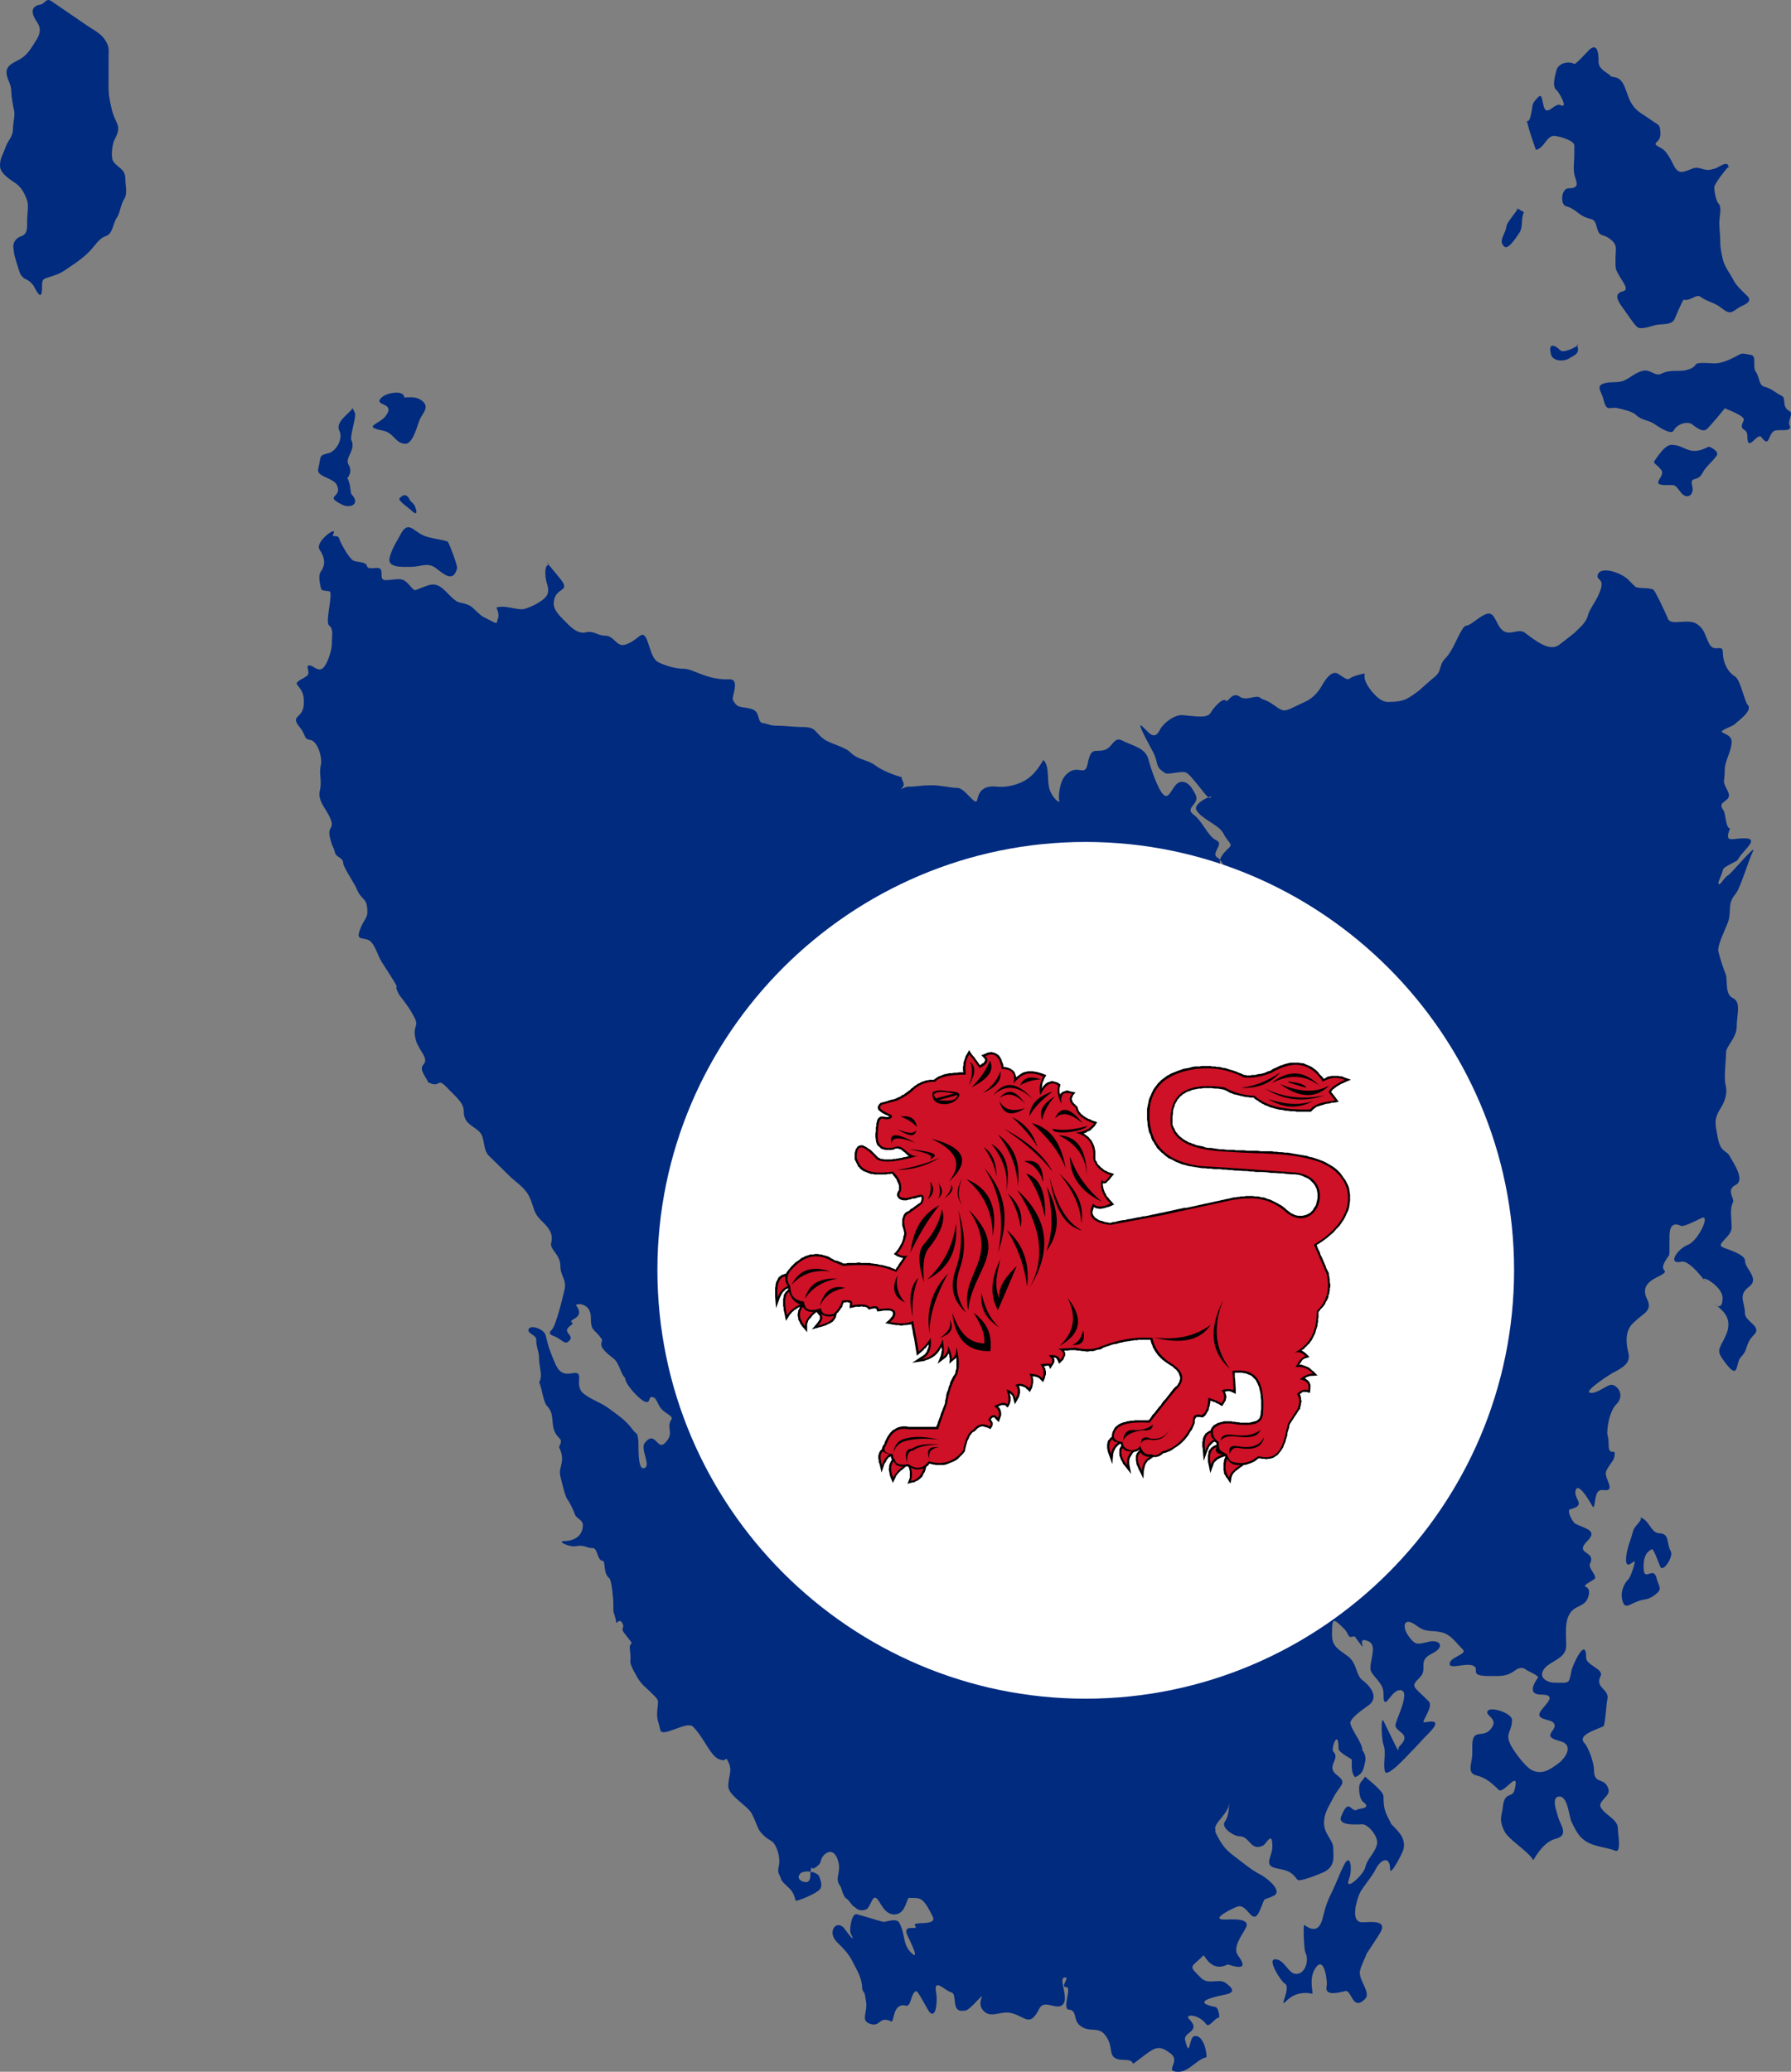 <?xml version="1.0" encoding="UTF-8" standalone="no"?>
<!-- Created with Inkscape (http://www.inkscape.org/) -->

<svg
   xmlns:dc="http://purl.org/dc/elements/1.1/"
   xmlns:cc="http://creativecommons.org/ns#"
   xmlns:rdf="http://www.w3.org/1999/02/22-rdf-syntax-ns#"
   xmlns:svg="http://www.w3.org/2000/svg"
   xmlns="http://www.w3.org/2000/svg"
   xmlns:xlink="http://www.w3.org/1999/xlink"
   xmlns:sodipodi="http://sodipodi.sourceforge.net/DTD/sodipodi-0.dtd"
   xmlns:inkscape="http://www.inkscape.org/namespaces/inkscape"
   version="1.0"
   width="412.996"
   height="477.698"
   id="svg1"
   inkscape:version="0.48.1 "
   sodipodi:docname="Aa.svg">
  <rect width="100%" height="100%" fill="#808080" stroke="none"/>
  <sodipodi:namedview
     pagecolor="#ffffff"
     bordercolor="#666666"
     borderopacity="1"
     objecttolerance="10"
     gridtolerance="10"
     guidetolerance="10"
     inkscape:pageopacity="0"
     inkscape:pageshadow="2"
     inkscape:window-width="1280"
     inkscape:window-height="1004"
     id="namedview166"
     showgrid="false"
     fit-margin-top="0"
     fit-margin-left="0"
     fit-margin-right="0"
     fit-margin-bottom="0"
     inkscape:zoom="1.1946981"
     inkscape:cx="311.26378"
     inkscape:cy="240.17692"
     inkscape:window-x="-8"
     inkscape:window-y="-8"
     inkscape:window-maximized="1"
     inkscape:current-layer="svg1" />
  <defs
     id="defs3">
    <linearGradient
       id="linearGradient1108">
      <stop
         id="stop1109"
         style="stop-color:#000000;stop-opacity:1"
         offset="0" />
      <stop
         id="stop1110"
         style="stop-color:#ffffff;stop-opacity:1"
         offset="1" />
    </linearGradient>
    <linearGradient
       id="linearGradient1111"
       xlink:href="#linearGradient1108" />
    <linearGradient
       id="linearGradient1112"
       xlink:href="#linearGradient1108" />
    <linearGradient
       id="linearGradient1113"
       xlink:href="#linearGradient1108" />
    <linearGradient
       id="linearGradient1114"
       xlink:href="#linearGradient1108" />
    <linearGradient
       id="linearGradient1115"
       xlink:href="#linearGradient1108" />
    <linearGradient
       id="linearGradient1116"
       xlink:href="#linearGradient1108" />
    <linearGradient
       id="linearGradient1117"
       xlink:href="#linearGradient1108" />
    <linearGradient
       id="linearGradient1118"
       xlink:href="#linearGradient1108" />
    <linearGradient
       id="linearGradient1119"
       xlink:href="#linearGradient1108" />
    <linearGradient
       id="linearGradient1120"
       xlink:href="#linearGradient1108" />
    <linearGradient
       id="linearGradient1121"
       xlink:href="#linearGradient1108" />
    <linearGradient
       id="linearGradient1122"
       xlink:href="#linearGradient1108" />
    <linearGradient
       id="linearGradient1123"
       xlink:href="#linearGradient1108" />
    <linearGradient
       id="linearGradient1124"
       xlink:href="#linearGradient1108" />
    <linearGradient
       id="linearGradient1125"
       xlink:href="#linearGradient1108" />
    <linearGradient
       id="linearGradient1126"
       xlink:href="#linearGradient1108" />
    <linearGradient
       id="linearGradient1127"
       xlink:href="#linearGradient1108" />
    <linearGradient
       id="linearGradient1128"
       xlink:href="#linearGradient1108" />
    <linearGradient
       id="linearGradient1129"
       xlink:href="#linearGradient1108" />
    <linearGradient
       id="linearGradient1130"
       xlink:href="#linearGradient1108" />
    <linearGradient
       id="linearGradient1131"
       xlink:href="#linearGradient1108" />
    <linearGradient
       id="linearGradient1132"
       xlink:href="#linearGradient1108" />
    <linearGradient
       id="linearGradient1133"
       xlink:href="#linearGradient1108" />
    <linearGradient
       id="linearGradient1134"
       xlink:href="#linearGradient1108" />
    <linearGradient
       id="linearGradient1135"
       xlink:href="#linearGradient1108" />
    <linearGradient
       id="linearGradient1136"
       xlink:href="#linearGradient1108" />
    <linearGradient
       id="linearGradient1137"
       xlink:href="#linearGradient1108" />
    <linearGradient
       id="linearGradient1138"
       xlink:href="#linearGradient1108" />
    <linearGradient
       id="linearGradient1139"
       xlink:href="#linearGradient1108" />
    <linearGradient
       id="linearGradient1140"
       xlink:href="#linearGradient1108" />
    <linearGradient
       id="linearGradient1141"
       xlink:href="#linearGradient1108" />
    <linearGradient
       id="linearGradient1142"
       xlink:href="#linearGradient1108" />
    <linearGradient
       id="linearGradient1143"
       xlink:href="#linearGradient1108" />
    <linearGradient
       id="linearGradient1144"
       xlink:href="#linearGradient1108" />
    <linearGradient
       id="linearGradient1145"
       xlink:href="#linearGradient1108" />
    <linearGradient
       id="linearGradient1146"
       xlink:href="#linearGradient1108" />
    <linearGradient
       id="linearGradient1147"
       xlink:href="#linearGradient1108" />
    <linearGradient
       id="linearGradient1148"
       xlink:href="#linearGradient1108" />
    <linearGradient
       id="linearGradient1149"
       xlink:href="#linearGradient1108" />
    <linearGradient
       id="linearGradient1150"
       xlink:href="#linearGradient1108" />
    <linearGradient
       id="linearGradient1151"
       xlink:href="#linearGradient1108" />
    <linearGradient
       id="linearGradient1152"
       xlink:href="#linearGradient1108" />
    <linearGradient
       id="linearGradient1153"
       xlink:href="#linearGradient1108" />
    <linearGradient
       id="linearGradient1154"
       xlink:href="#linearGradient1108" />
    <linearGradient
       id="linearGradient1155"
       xlink:href="#linearGradient1108" />
    <linearGradient
       id="linearGradient1156"
       xlink:href="#linearGradient1108" />
    <linearGradient
       id="linearGradient1157"
       xlink:href="#linearGradient1108" />
    <linearGradient
       id="linearGradient1158"
       xlink:href="#linearGradient1108" />
    <linearGradient
       id="linearGradient1159"
       xlink:href="#linearGradient1108" />
    <linearGradient
       id="linearGradient1160"
       xlink:href="#linearGradient1108" />
    <linearGradient
       id="linearGradient1161"
       xlink:href="#linearGradient1108" />
    <linearGradient
       id="linearGradient1162"
       xlink:href="#linearGradient1108" />
    <linearGradient
       id="linearGradient1163"
       xlink:href="#linearGradient1108" />
    <linearGradient
       id="linearGradient1164"
       xlink:href="#linearGradient1108" />
    <linearGradient
       id="linearGradient1165"
       xlink:href="#linearGradient1108" />
    <linearGradient
       id="linearGradient1166"
       xlink:href="#linearGradient1108" />
    <linearGradient
       id="linearGradient1167"
       xlink:href="#linearGradient1108" />
    <linearGradient
       id="linearGradient1168"
       xlink:href="#linearGradient1108" />
    <linearGradient
       id="linearGradient1169"
       xlink:href="#linearGradient1108" />
    <linearGradient
       id="linearGradient1170"
       xlink:href="#linearGradient1108" />
    <linearGradient
       id="linearGradient1171"
       xlink:href="#linearGradient1108" />
    <linearGradient
       id="linearGradient1172"
       xlink:href="#linearGradient1108" />
    <style
       type="text/css"
       id="style2304" />
  </defs>
  <path
     style="fill:#002b7f"
     d="m 11.031,0.011 c -0.672,0.111 -0.985,1.125 -2.188,1.125 -1.855,0.669 -1.597,2.027 -0.219,4.094 1.021,1.531 0.484,2.93 -0.438,4.312 -0.96,1.441 -1.626,2.824 -3.25,3.906 -1.241,0.827 -3.438,1.373 -3.438,3.219 0,1.501 1.094,2.62 1.094,4.312 0,1.027 0.364,3.267 0.625,4.312 C 3.546,26.6 3,28.247 3,29.636 c 0,1.955 -1.196,2.743 -1.719,4.312 C 0.713,35.653 0,36.316 0,38.261 c 0,1.456 1.764,2.76 2.781,3.438 l 0.656,0.438 c 1.516,1.01 2.307,2.576 2.812,4.094 0.402,1.205 0,3.237 0,4.531 0,1.443 0.208,3.181 -1.312,3.688 -1.707,0.569 -2.166,2.097 -1.719,3.438 -0.262,0.087 1.287,5.04 1.531,5.406 1.026,1.539 1.554,0.666 3,2.594 0.234,0.312 1.938,4.349 1.938,0.406 0,-2.12 0.205,-1.912 2.156,-2.562 L 12.5,63.511 c 1.744,-0.581 2.364,-1.149 3.875,-2.156 1.502,-1.001 2.824,-1.949 4.125,-3.25 1.296,-1.296 2.278,-3.124 3.875,-3.656 1.717,-0.572 1.543,-2.736 2.594,-4.312 0.766,-1.149 0.865,-3.063 1.719,-4.344 0.766,-1.149 0.219,-3.206 0.219,-4.531 0,-2.369 -1.738,-2.482 -2.812,-4.094 -0.602,-0.903 -0.181,-3.95 0.219,-4.75 0.944,-1.889 1.326,-2.754 0.438,-4.531 -0.911,-1.821 -1.108,-3.195 -1.5,-5.156 -0.305,-1.525 -0.219,-3.153 -0.219,-4.75 l 0,-4.531 c 0,-1.999 0.271,-2.624 -0.875,-4.344 -0.961,-1.441 -2.685,-2.28 -4.094,-3.219 -1.491,-0.994 -2.662,-1.858 -4.094,-2.812 -1.361,-0.907 -2.75,-1.896 -4.125,-2.813 -0.352,-0.235 -0.588,-0.287 -0.812,-0.25 z M 367.562,10.917 c -0.233,-0.004 -0.532,0.117 -0.875,0.375 -0.428,0.321 -3.281,3.625 -3.656,3.438 -1.407,-0.704 -3.703,-0.187 -4.125,1.5 -0.237,0.948 -1.104,3.703 0,4.531 0.568,0.426 2.917,4.489 0.875,3.469 -1.079,-0.539 -2.585,1.915 -3.438,1.062 -0.712,-0.712 -0.573,-3.958 -1.531,-3 -1.737,1.737 -1.264,1.603 -1.719,3.875 -0.785,3.927 -1.573,-0.667 -0.438,3.875 0.077,0.308 1.49,4.542 1.531,4.531 1.882,-0.471 2.261,-2.815 3.875,-3.219 0.784,-0.196 4.969,0.959 4.969,2.156 l 0,2.156 c 0,1.414 -0.276,3.15 0,4.531 0.307,1.534 1.607,3.219 -1.312,3.219 -1.751,0 -1.954,3.793 -0.625,4.125 1.927,0.482 2.546,1.601 4.094,2.375 1.855,0.928 2.442,0.144 3,2.375 0.637,2.548 1.263,1.455 3.031,2.781 1.921,1.441 1.312,2.334 1.312,4.531 0,2.413 -0.117,2.347 1.062,4.312 0.882,1.47 2.051,2.901 0.656,3.25 -2.184,0.546 -1.276,2.174 0,3.875 1.023,1.364 2.138,3.232 3.219,4.312 0.777,0.777 2.941,-0.063 4.312,-0.406 1.237,-0.309 3.632,0.112 4.344,-1.312 0.202,-0.405 1.906,-4.594 2.156,-4.531 1.611,0.403 2.832,-1.438 3.875,-0.656 1.472,1.104 3.032,1.25 4.531,2.375 1.922,1.442 2.199,1.64 4.094,0.219 0.751,-0.563 3.667,-1.271 2.156,-2.781 -0.987,-0.987 -2.537,-2.324 -3.219,-3.688 -0.66,-1.32 -2.007,-3.061 -2.375,-4.531 -0.338,-1.353 -0.656,-2.804 -0.656,-4.312 0,-1.58 -0.219,-2.835 -0.219,-4.312 0,-1.711 0.688,-3.624 -0.219,-4.531 -0.522,-0.522 -1.168,-3.445 -0.844,-4.094 0.728,-1.456 2.72,-3.988 3.188,-4.312 -0.168,-1.669 -2.247,0.171 -3.188,0.406 l -0.875,0.219 c -1.644,0.411 -2.646,-0.885 -4.312,-0.219 -2.167,0.867 -3.175,1.43 -4.312,-0.844 -0.591,-1.183 -1.625,-3.281 -2.812,-3.875 -2.873,-1.437 -0.219,-0.858 -0.219,-3.25 0,-2.494 -0.476,-1.99 -2.156,-3.25 -1.618,-1.214 -2.952,-1.697 -4.094,-3.219 -1.028,-1.371 -1.27,-2.644 -1.938,-4.312 -1.198,-2.996 -2.88,-2.1 -3.25,-2.594 -0.531,-0.708 -2.812,-1.456 -2.812,-3.25 0,-1.234 -0.053,-3.356 -1.062,-3.375 z m 31.031,27.562 c 0.007,0.07 0.031,0.137 0.031,0.219 0.129,-0.258 0.087,-0.301 -0.031,-0.219 z m -48.688,9.594 c -0.037,-0.017 -0.098,0.002 -0.25,0.094 0.072,0.018 0.176,0.029 0.281,0.031 0.023,-0.061 -0.004,-0.113 -0.031,-0.125 z m 0.031,0.125 c -0.193,0.518 -2.056,2.625 -2.469,3.656 -0.11,0.275 -0.116,0.556 -0.188,0.844 -0.434,1.735 -1.735,2.828 -0.438,4.125 0.978,0.978 3.04,-2.501 3.438,-3.031 1.035,-1.38 0.35,-3.262 1.094,-4.75 0.115,-0.231 -0.77,-0.564 -1.344,-0.75 0.15,0.039 0.142,0.012 0.469,0.094 0.1,-0.199 -0.248,-0.179 -0.562,-0.188 z m 13.906,31.25 c -0.041,-5.6e-4 -0.105,0.011 -0.188,0.031 0.032,0.081 0.036,0.143 0.062,0.219 0.191,-0.148 0.256,-0.248 0.125,-0.25 z m -0.125,0.25 c -0.719,0.555 -3.223,1.777 -3.938,1.062 -1.289,-1.289 -2.82,-1.781 -2.156,0.875 0.436,1.745 2.975,1.734 4.094,1.062 1.448,-0.869 2.636,-1.153 2,-3 z m 38.188,1.844 c -0.633,-0.004 -0.852,0.27 -2.188,0.938 -1.212,0.606 -2.878,1.312 -4.312,1.312 -0.737,0 -4.003,-0.349 -4.344,0.219 -0.671,1.119 -2.465,1.5 -3.875,1.5 -1.784,0 -2.843,0.031 -4.094,0.656 -1.485,0.743 -2.44,-1.124 -4.312,-0.656 -1.6,0.4 -2.653,1.436 -4.094,2.156 -1.393,0.697 -3.065,0.29 -4.531,0.656 -2.372,0.593 -0.885,1.866 -0.438,3.656 0.824,3.296 1.367,1.639 3.438,2.156 0.993,0.248 3.295,0.732 4.094,1.531 1.287,1.287 3.047,1.184 4.344,2.156 0.452,0.339 3.767,2.591 4.312,1.5 0.629,-1.259 2.344,-2.101 3.875,-1.719 0.482,0.12 2.69,2.467 3.875,1.281 1.192,-1.192 3.38,-3.878 4.094,-4.75 0.485,0.291 4.862,1.776 4.344,2.812 -1.361,2.721 0.844,1.401 0.844,3.656 0,4.033 2.288,-1.064 3.25,0.219 1.944,2.593 1.442,-0.721 3,-1.5 0.84,-0.42 4.334,0.449 3.469,-1.281 -0.483,-0.965 0.965,-2.767 0,-3.25 -1.871,-0.936 -0.762,-2.99 -1.719,-3.469 -1.547,-0.774 -2.397,-1.732 -4.094,-2.156 -1.329,-0.332 -1.047,-2.209 -1.969,-3.438 -0.806,-1.075 0.255,-3.611 -1.062,-3.875 -0.996,-0.199 -1.526,-0.31 -1.906,-0.312 z m -310.719,9 c -1.312,0.048 -2.867,0.604 -3.469,1.406 -1.289,1.719 3.581,0.82 1.219,3.969 -1.489,1.985 -5.545,2.391 -0.625,3.375 2.569,0.514 2.875,3.031 5.188,3.031 1.828,0 2.816,-4.663 3.375,-5.781 0.694,-1.388 2.641,-3.117 -0.312,-4.594 -0.993,-0.497 -2.307,-0.312 -3.344,-0.312 0,-0.688 -0.639,-1.021 -1.469,-1.094 -0.173,-0.015 -0.375,-0.007 -0.562,0 z m -9.875,3.562 c -0.523,1.093 -4.092,3.129 -3.062,5.188 0.975,1.951 -0.839,4.788 -2.438,5.187 -2.462,0.615 -1.667,0.572 -2.438,3.656 -0.455,1.82 3.442,1.979 4.281,3.656 1.522,3.044 -3.181,2.363 1.219,4.562 1.97,0.985 4.368,-0.194 2.125,-2.438 -0.124,-0.124 -0.24,-2.768 -0.906,-3.656 -0.013,-0.018 1.326,-1.373 0.312,-3.062 C 79.378,105.485 82.193,103.804 81,101.417 c -0.295,-0.59 0.906,-4.593 0.906,-5.812 0,-0.548 -0.39,-0.991 -0.594,-1.5 z m 304.156,8.469 c -1.392,0 -2.645,1.902 -3.469,3 -1.18,1.573 -0.37,0.861 1.094,2.812 1.096,1.462 -2.87,3.469 1.062,3.469 2.394,0 1.89,-0.255 3.469,1.719 1.4,1.75 3.122,0.582 2.594,-1.531 -0.613,-2.453 1.237,-0.725 2.375,-3 0.662,-1.325 2.186,-2.529 3.219,-3.906 0.691,-0.921 -0.822,-1.797 -1.719,-2.156 -1.16,0.496 -2.612,1.3 -4.312,0.875 -1.642,-0.411 -2.422,-1.281 -4.312,-1.281 z m -292.312,11.625 c -0.285,0.054 -0.604,0.26 -1,0.656 -0.525,0.525 2.14,2.297 2.438,2.594 1.451,1.451 1.801,1.064 1.062,-0.781 -0.168,-0.421 -0.83,-0.986 -1.062,-1.219 -0.23,-0.504 -0.585,-1.168 -1.156,-1.25 -0.086,-0.012 -0.186,-0.018 -0.281,0 z m 0.906,7.375 c -0.566,0.049 -1.143,0.537 -1.781,1.812 -0.473,0.946 -1.873,2.928 -2.438,5.188 -0.615,2.461 3.177,2.125 4.906,2.125 2.392,0 3.825,-1.154 5.781,0.312 1.847,1.386 4.014,3.444 4.875,0 0.132,-0.528 -1.651,-5.303 -2.125,-6.094 -1.145,-0.573 -4.136,-0.693 -5.812,-1.531 -1.505,-0.752 -2.463,-1.893 -3.406,-1.812 z m -17.344,0.938 c -0.969,0.213 -3.95,2.903 -3.031,4.219 1.616,2.315 1.093,3.994 0.312,5.031 -0.698,0.928 -0.203,2.788 -0.031,3.719 0.172,0.93 0.925,0.61 2,0.875 0.963,0.237 -1.058,7.077 -0.094,7.844 1.078,0.857 0.656,2.082 0.656,4.156 0,1.528 -0.975,4.661 -2,5.625 -1.025,0.964 -2.107,-0.24 -2.719,-0.438 -1.84,-0.594 -0.096,1.377 -0.938,2.219 -0.562,0.562 -2.905,1.413 -2.406,2.031 1.238,1.535 1.685,2.334 1.594,4.5 -0.151,3.582 -3.286,2.504 -0.969,5.344 1.562,1.914 0.863,2.754 2.438,2.969 1.672,0.229 2.902,4.049 2.438,5.906 -0.472,1.888 0.347,3.551 -0.219,5.812 -0.53,2.12 1.215,3.93 2.156,5.812 1.597,3.194 -0.524,2.153 0.188,5 0.662,2.647 0.765,1.828 1.156,3.469 0.26,1.092 1.906,1.104 1.906,2.469 0,0.812 2.636,4.745 3.062,5.812 1.179,2.947 2.5,1.857 2.5,5.438 0,1.583 -1.348,2.251 -1.969,4.938 -0.369,1.595 1.566,0.84 2.625,1.75 1.216,1.045 1.694,3.276 2.656,4.812 5.899,9.094 2,3.507 3.969,7.469 1.397,1.863 2.512,3.211 3.656,5.5 1.013,2.026 -0.71,1.747 0.281,5.156 0.675,2.323 3.074,4.103 1.688,5.531 -1.128,1.162 0.873,3.18 1.094,4.062 3.166,1.583 1.773,-1.574 4.656,1.531 1.533,1.651 3.562,3.161 3.562,5.062 0,3.033 1.984,3.202 3.656,4.875 1.321,1.321 0.657,4.001 2.156,5.5 1.217,1.217 2.633,2.539 4.688,4.594 1.507,1.507 3.501,2.595 4.562,4.719 1.229,2.457 0.827,3.608 2.688,5.469 1.555,1.555 3.032,2.871 2.406,5.375 -0.347,1.387 2.125,2.635 2.125,5.188 0,2.544 1.585,3.067 0.906,5.781 -0.391,1.563 -1.868,7.962 -2.906,9 -1.104,1.104 0.149,1.202 1.188,1.75 1.038,0.548 1.833,1.512 2.5,1.062 1.764,-1.187 -0.389,-1.965 -0.156,-2.844 0.233,-0.879 1.752,-1.217 1.125,-1.688 -1.027,-0.771 3.274,-0.874 1,-3.906 -0.382,-0.509 3.375,-0.828 3.375,2.75 0,3.201 0.597,2.421 2.438,4.875 0.732,0.976 -1.758,1.181 2.75,4.562 1.422,1.066 1.723,3.746 2.688,4.469 0,0.76 0.855,2.06 1.875,3.219 1.02,1.159 2.201,2.175 2.875,2.344 1.347,0.337 0.417,-1.622 1.875,-1 0.729,0.311 0.916,1.748 1.875,2.75 0.959,1.002 2.677,1.571 2.219,2.281 -1.373,2.128 0.861,3.108 -1.5,5.469 -1.837,1.837 -2.218,-3.103 -4.656,-0.031 -1.158,1.46 1.688,5.456 -0.25,5.844 -1.52,0.304 -1.108,-5.558 -1.25,-6.5 -0.327,-2.165 -0.059,-0.736 -1.5,-2.656 -1.504,-2.005 -3.042,-2.953 -5.188,-4.562 -1.933,-1.45 -3.882,-1.951 -5.781,-3.375 -2.692,-2.019 0.492,-5.449 -2.781,-4.812 -2.164,0.421 -3.167,-0.325 -4.125,-2.719 -0.852,-2.131 -1.268,-2.932 -1.969,-5.969 -0.355,-1.538 -3.506,-2.568 -3.938,-1.5 -0.431,1.068 1.75,1.3 1.75,2.438 0,2.035 0.656,2.465 0.656,4.5 0,1.664 0.892,3.849 0.031,5.312 0.697,1.743 0.978,4.665 1.812,5.5 1.812,1.812 0.806,4.017 1.844,6.094 0.872,1.744 1.974,1.239 0.906,3.375 1.678,3.357 -0.236,4.523 0.312,6.719 0.069,0.277 1.065,4.566 1.531,5.188 0.717,0.956 1.489,2.694 1.844,3.656 0.355,0.962 1.812,1.139 1.812,2.438 0,2.434 -1.949,3.656 -4.281,3.656 -1.937,0 1.318,1.523 2.781,1.188 1.789,-0.41 2.433,0.504 3.75,0.438 1.216,-0.061 1.014,2.938 2.344,2.938 0.666,0 0.037,2.903 1.5,4 0.583,0.437 0.938,5.04 0.938,5.781 0,2.804 -0.076,1.227 0.625,4.031 -0.196,1.569 0.931,-1.5 1.688,1.219 -0.395,1.255 -0.37,0.798 1.562,3.375 0.974,1.299 -0.36,-0.133 -0.031,2.344 0.424,3.191 -0.728,1.873 1.594,5.969 1.051,1.854 2.029,2.436 3.031,3.438 2.271,2.271 1.875,1.586 1.656,4.438 -0.161,2.103 0.278,2.326 0.688,4.375 0.398,1.988 6.074,-2.159 7.531,-0.75 2.402,2.323 3.994,6.611 5.844,7.438 2.287,1.022 1.46,-1.017 2.344,0.75 1.001,2.002 -0.031,3.335 -0.031,5.562 0,2.166 4.545,4.559 5.438,6.344 1.401,2.802 1.138,3.399 2.5,4.781 1.736,1.763 2.362,1.062 3.25,3.281 0.524,1.311 0.768,2.831 0.438,4.156 -0.393,1.578 0.333,1.945 0.5,2.688 0.167,0.743 0.75,1.094 2,2.344 1.522,1.522 1.096,2.86 1.594,2.812 0.498,-0.047 3.661,-1.254 5.031,-2.281 1.143,-0.857 0.651,-2.187 0.219,-3.312 -0.216,-0.563 -1.074,-0.959 -2,-1.094 -0.057,0.842 0.038,2.008 -0.656,2.312 -0.877,0.385 -2.974,-0.62 -1.656,-1.938 0.407,-0.407 1.387,-0.51 2.312,-0.375 0.015,-0.222 0.044,-0.407 0.094,-0.562 0.511,-1.583 -0.428,1.178 1.969,-1.219 0.354,-0.354 0.257,-1.847 1.812,-2.625 1.806,-0.903 2.719,2.004 2.719,3.375 0,1.589 -0.828,2.854 0.125,4.125 0.55,0.734 0.686,2.437 1.438,3 0.173,0.23 0.124,-0.143 1.031,1.062 0.863,1.147 0.859,0.828 1.062,1.031 0.674,0.674 1.45,0.892 2.5,0.531 1.05,-0.36 1.389,-3.149 2.312,-2.688 1,0.5 1.718,3.867 4.344,3.812 2.589,-0.054 2.715,-3.829 3.312,-3.812 2.607,0.072 3.087,-0.45 5.438,4.25 1.228,2.456 -4.96,0.935 -4.031,2.188 0.992,1.337 -3.219,-0.767 -1.719,2.344 0.498,1.032 2.998,6.061 0.781,3.844 -2.004,-2.004 -1.251,-3.923 -2.656,-6.781 -0.711,-1.447 -3.106,-0.152 -3.875,-0.344 -1.362,-0.341 -4.113,-1.255 -5.969,-1.719 -1.326,-0.331 -1.718,3.815 -1.469,4.312 1.667,3.335 -1.373,-1.029 -1.594,-1.25 -1.81,-1.81 -3.806,1.069 -1.531,3.344 1.466,1.466 2.658,2.597 3.656,4.594 0.994,1.988 2.156,3.772 2.156,6.094 0,0.455 0.39,0.812 0.594,1.219 l 0.312,1.844 c 0.426,2.555 -1.524,4.502 1.219,5.188 2.108,0.527 1.882,-1.981 4.594,-0.625 0.658,0.329 0.281,-4.422 3.344,-3.656 1.342,0.336 1.081,-3.072 2.438,-3.344 0.378,-0.076 2.634,4.447 3.062,4.875 1.603,1.603 1.776,-3.059 1.531,-4.281 -0.807,-4.036 1.948,-0.677 3.531,-0.281 1.303,0.326 -0.069,4.363 2.438,4.219 0.889,-0.051 1.034,0.075 2.5,-1.344 0.882,-0.854 2.303,-2.501 2.031,-1.781 -0.272,0.72 -0.655,1.762 0.156,2.844 1.74,2.32 4.073,0.159 6.688,0.812 3.201,0.8 4.198,3.385 6.406,-1.031 1.1,-2.199 3.804,0.303 5.25,-0.781 1.868,-1.401 -1.008,-6.176 0.562,-6.406 1.452,-0.213 -1.123,2.219 0.344,2.219 1.446,0 -0.771,4.444 0.469,5.188 2.275,0 1.024,2.385 2.844,3.75 2.576,1.932 4.51,-0.574 6.438,3.281 1.14,2.28 -0.209,4.562 3.656,4.562 3.838,0 -0.14,2.566 4.906,-1.219 2.385,-1.789 3.356,-2.1 5.781,-0.281 2.572,1.929 -1.732,4.25 1.844,4.25 2.444,0 4.278,-2.918 6.406,-3.344 0.291,-0.058 -0.399,-5.345 -2.75,-4.875 -1.287,0.257 -0.97,5.527 -2.125,0.906 -0.474,-1.896 3.845,-1.936 0.906,-4.875 -1.127,-1.127 2.136,-1.225 3.969,1.219 0.628,0.838 1.778,-1.142 2.75,-1.531 0.503,0.671 0.198,-2.273 -0.625,-2.438 -4.21,-0.842 -2.669,-1.692 0.312,-2.438 2.315,-0.579 5.367,-0.631 2.125,-3.062 -1.636,-1.227 -4.016,0.547 -5.781,-1.219 -3.019,-3.019 -2.391,-2.203 0.594,-5.188 0.197,-0.197 1.736,4.007 5.5,2.125 0.302,-0.151 5.734,2.27 2.438,-2.125 -1.357,-1.81 1.003,-4.725 1.844,-6.406 1.181,-2.363 -3.776,-1.844 -4.875,-1.844 -3.799,0 2.336,-2.858 3.031,-3.031 2.435,-0.609 3.358,5.168 5.188,0.594 1.265,-3.163 0.407,-1.735 3.062,-3.062 2.268,-1.134 -1.859,-4.273 -3.062,-4.875 -2.129,-1.065 -3.961,-2.682 -6.094,-4.281 -2.227,-1.67 -2.997,-2.9 -4.281,-5.469 -0.091,-0.182 0,-0.422 0,-0.625 -0.634,-1.269 3.062,-3.836 3.062,-5.781 0,-1.435 0.398,2.229 -0.906,3.969 -0.994,1.326 2.06,3.344 3.344,3.344 2.5,0 2.557,3.596 5.5,2.125 0.804,-0.402 2.125,-3.598 2.125,0.312 0,2.176 -2.073,4.2 0.625,4.875 2.472,0.618 3.433,0.411 5.188,2.75 0.398,0.531 5.258,-1.395 6.094,-1.812 2.693,-1.347 2.125,-3.606 2.125,-5.5 0,-1.919 -2.125,-3.172 -2.125,-5.812 0,-2.347 1.143,-3.817 2.125,-5.781 1.499,-2.997 3.368,-3.365 0.938,-5.188 -2.904,-2.178 0.892,-3.671 -0.938,-5.5 -0.598,-0.598 1.219,-5.597 1.219,-0.625 0,0.749 2.718,2.21 3.062,2.469 0,1.575 -0.147,3.165 0.781,4.094 l 0.75,-0.438 c 1.12,-0.672 1.266,-2.002 1.531,-3.062 0.252,-1.009 -0.056,-1.991 -0.625,-2.75 0,-1.688 -2.292,-4.26 -2.75,-6.094 -0.346,-1.383 3.971,-3.971 4.594,-4.594 1.754,-1.754 0.055,-4.045 -1.844,-5.469 -1.562,-1.172 -1.153,-3.857 -3.344,-5.5 -2.06,-1.545 -3.656,-2.197 -3.656,-4.875 0,-3.993 0.164,-4.086 2.719,-1.531 1.531,1.531 0.578,2.285 2.469,1.812 0.36,0.36 0.601,0.812 0.906,1.219 0.631,0.841 0.915,1.146 1,1.188 -3.5e-4,-0.296 -0.963,-2.388 1.438,-1.188 1.822,0.911 0.312,4.088 0.312,6.125 0,1.71 3.031,3.17 3.031,5.781 0,1.784 0.125,2.109 0.594,1.969 0.468,-0.141 1.736,-2.688 3.219,-2.688 2.689,0 -1.062,7.058 -1.062,8.062 0,1.774 3.973,1.839 0.938,4.875 -0.227,0.227 -0.211,0.601 -0.312,0.906 -0.067,0.2 -1.855,-3.678 -3.375,-6.719 -0.67,-1.34 -0.463,4.343 0,5.5 0.664,1.66 -0.132,4.316 0.312,6.094 0.42,1.679 5.138,-3.576 5.812,-4.25 1.782,-1.782 2.366,-2.584 4.094,-4.312 2.506,-2.506 2.313,-3.331 -0.75,-2.719 -1.14,0.228 2.238,-3.574 0.938,-4.875 l -0.938,-0.906 c -2.593,-2.593 -3.22,-2.467 -1.094,-4.594 1.976,-1.976 -0.678,-3.739 2.719,-5.438 3.427,-1.713 1.725,-3.377 -0.656,-2.781 -2.815,0.704 -3.125,0.75 -4.625,-1.25 -1.596,-2.128 -1.262,-4.767 1.844,-2.438 2.286,1.715 3.297,0.91 5.781,1.531 2.111,0.528 3.088,2.182 4.875,3.969 1.017,1.017 -2.682,1.667 -3.031,3.062 -0.475,1.898 4.398,-0.477 5.781,0.906 0.847,0.847 -1.205,2.125 3.375,2.125 2.363,0 3.902,0.19 5.781,-1.219 1.142,-0.857 1.95,-0.767 2.594,-0.281 0.643,0.486 2.318,1.038 2.875,1.781 0.103,-0.077 -3.316,4 0.656,4 3.695,0 1.246,1.995 0,3.656 -1.631,2.175 1.943,1.943 2.75,2.75 1.702,1.702 -3.301,3.081 1.5,4.281 3.519,0.88 1.338,3.973 -0.281,5.188 -2.046,1.535 -3.864,2.662 -6.125,1.531 -1.485,-0.742 -4.125,-4.313 -4.875,-5.812 -1.368,-2.736 0.312,-2.912 0.312,-5.781 0,-1.495 -4.635,-3.021 -5.5,-2.156 -1.194,1.193 3.064,1.842 0.312,4.594 -1.754,1.754 -3.969,-0.582 -3.969,3.656 l 0,1.812 c 0,1.917 -1.354,4.341 0.906,4.906 1.871,0.468 3.066,1.223 5.188,3.344 1.112,1.112 4.968,-5.247 3.656,0 -0.525,2.1 -2.383,0.071 -2.75,4.281 -0.133,1.519 -0.99,2.458 0.406,5.25 1.013,2.026 5.646,4.699 6.625,6.656 0.106,0.212 1.992,-4.107 5.188,-4.906 3.259,-0.815 1.008,-3.341 0.625,-4.875 -0.295,-1.179 -1.848,-4.875 0.281,-4.875 1.927,0 2.194,4.701 2.75,5.812 0.957,1.914 1.652,3.717 3.969,4.875 1.854,0.927 4.268,1.07 6.125,1.812 1.488,0.595 0.594,-3.951 0.594,-5.188 0,-2.103 -3.054,-3.046 -3.969,-4.875 -0.651,-1.303 2.197,-2.556 1.844,-3.969 -0.796,-3.186 -3.375,-0.985 -3.375,-4.562 0,-1.89 -1.391,-5.391 -2.125,-6.125 -1.959,-1.959 2.65,-3.153 4.281,-3.969 0.454,-0.227 0.685,-5.21 0.906,-6.094 0.649,-2.598 -2.966,-2.63 -1.531,-5.5 0.81,-1.62 -3.344,-2.439 -3.344,-4.25 0,-5.073 -3.107,1.69 -3.375,3.031 -0.646,3.23 -0.409,2.75 -3.969,2.75 -1.313,0 -2.528,-0.69 -2.781,-1.531 -0.253,-0.842 0.449,-1.836 1.25,-2.438 1.788,-1.341 4.281,-2.013 4.281,-4.562 0,-2.361 -0.364,-5.054 0.625,-7.031 1.316,-2.633 3.805,-1.533 4.562,-4.562 0.76,-3.038 -3.101,-1.096 1.219,-3.688 1.079,-0.647 -1.469,-2.531 -0.906,-3.656 1.499,-2.999 -3.792,-2.021 -0.625,-5.188 2.462,-2.462 -0.378,-2.798 -2.719,-3.969 -0.702,-0.351 -2.129,-3.124 -1.25,-3.344 3.941,-0.985 0.761,-2.327 1.25,-4.281 0.63,-2.518 3.919,3.632 3.938,3.656 0.586,0.782 0.385,-2.411 1.188,-3.375 0.802,-0.964 1.75,-0.007 2.531,-0.594 0.748,-0.561 -0.757,-2.604 -0.688,-3.719 0.07,-1.115 1.712,-2.722 1.906,-3.5 0.749,-2.998 -1.25,0.18 -1.25,-3.156 0,-0.991 -0.084,-1.525 -0.312,-2.438 0,-2.311 0.724,-5.442 2.094,-6.812 1.937,-1.937 0.486,-4.129 -0.875,-4.469 -1.16,-0.29 -3.46,2.158 -5.188,1.812 -1.552,-0.31 4.797,-4.367 5.188,-4.562 2.501,-1.25 4.214,-2.362 3.656,-4.594 -0.541,-2.166 -0.764,-4.554 0.625,-6.406 0.259,-0.345 0.601,-0.601 0.906,-0.906 1.889,-1.889 4.153,-2.381 2.75,-5.188 -1.174,-2.347 0.005,-3.815 2.125,-4.875 3.936,-1.968 0.681,-1.049 1.844,-3.375 1.339,-2.679 1.219,-0.521 1.219,-4.656 0,-2.038 -0.193,-4.643 1.938,-4.188 1.009,0.216 0.272,1.052 5.375,-1.5 2.313,-1.156 -0.648,5.166 -2.969,6.094 -2.753,1.101 -4.809,4.694 -1.625,3.938 1.536,-0.365 4.125,2.718 5.156,4.094 -0.216,-0.911 4.375,1.707 4.375,4.281 0,1.904 -0.699,2.038 -1.219,1.844 0.27,0.231 0.651,0.557 1.188,1.094 1.824,1.824 1.608,4.065 0.594,6.094 -1.532,3.064 -2.044,3.088 0,5.812 3.33,4.44 2.366,0.071 3.656,-1.219 1.831,-1.831 0.833,-2.958 3.062,-5.188 1.885,-1.885 -2.125,-3.014 -2.125,-4.906 0,-2.563 -1.701,-4.139 0.906,-6.094 2.609,-1.957 -0.906,-4.106 -0.906,-6.094 0,-1.467 -4.356,-2.647 -5.188,-3.062 -1.553,-0.776 2.125,-2.378 2.125,-4.562 0,-2.066 -0.516,-4.156 0.312,-5.812 0.414,-0.827 -1.699,-2.822 0.594,-3.969 2.339,-1.169 -0.691,-5.35 -1.219,-6.406 -0.999,-1.998 -2.261,-0.662 -3,-5.094 -0.415,-2.49 -0.884,-3.6 0.781,-6.219 0.905,-1.424 1.614,-3.388 1.156,-5.219 -0.49,-1.959 0.094,-5.648 0.094,-7.688 0,-1.289 2.438,-3.407 2.438,-5.812 0,-2.799 1.116,-5.726 -0.875,-6.656 -2.025,-0.946 -1.058,-4.335 -1.719,-5.656 -0.192,-0.384 -1.145,-3.131 -1.625,-5.062 -0.38,-1.527 2.134,-6.014 2.438,-7.531 0.487,-2.435 -0.274,-3.646 1.531,-5.781 1.106,-1.308 2.962,-7.706 3.969,-9.719 1.143,-2.287 -4.891,4.916 -5.5,5.281 -1.247,0.748 -1.828,2.318 -2.312,2.188 -0.484,-0.131 0.531,-1.654 0.969,-3.406 0.092,-0.368 1.078,-0.876 2.125,-1.438 1.047,-0.562 1.057,-0.431 1.406,-1.031 1.216,-2.089 5.063,-4.688 1.312,-4.688 -2.783,0 -4.658,1.239 -3.25,-2.281 -1.037,0 -0.94,-3.42 -1.562,-4.25 -1.698,-2.264 2.331,-1.745 1.062,-4.281 -1.462,-2.924 -0.719,-1.579 -0.719,-5.031 0,-1.977 1.594,-4.286 1.594,-6.438 0,-1.69 -2.343,-1.885 -2.281,-2.344 0.061,-0.459 2.535,-1.178 3.094,-1.781 0.412,-0.445 4.162,-3.025 2.906,-4.344 -0.784,-0.823 -1.705,-5.808 -2.906,-6.531 -1.898,-1.144 -2.844,-3.543 -2.844,-5.5 0,-2.334 -1.966,0.203 -3.156,-2.094 -1.087,-2.097 -0.978,-3.25 -2.812,-4.531 -2.012,-1.406 -5.989,0.529 -6.688,-1.219 -0.259,-0.648 -2.783,-6.189 -3.281,-6.562 -0.244,-0.61 -2.833,-0.388 -4.031,-0.688 -0.235,-0.059 -1.297,-1.204 -1.875,-1.781 -1.626,-1.626 -6.478,-3.245 -7.031,-1.031 -0.375,1.499 2.306,0.418 -0.094,5.188 -0.605,1.202 -1.832,2.889 -2.094,3.938 -0.471,1.885 -1.736,2.767 -3.219,4.25 -0.112,0.112 -2.783,2.181 -3.5,2.719 -2.189,1.642 -5.462,-1.003 -7.875,-2.812 -1.787,-1.34 -4.221,1.729 -6.125,-1.812 -1.507,-2.804 -1.561,-3.775 -5.594,-0.75 -2.248,1.686 -1.765,0.248 -2.844,2 -1.054,1.711 -2.228,4.916 -3.625,6.312 -1.877,1.877 -0.745,3.035 -2.781,4.562 -0.23,0.173 -3.203,2.797 -3.406,3 -2.725,2.043 -3.583,2.656 -7.281,2.656 -1.958,0 -4.171,-2.873 -4.875,-4.281 -1.282,-2.565 0.842,-2.609 -2.094,-1.875 -2.703,0.676 -1.334,1.758 -4.344,-0.281 -1.985,-1.345 -3.802,2.788 -4.406,3.594 -1.905,2.54 -3.048,2.602 -6.031,4.094 -2.185,1.092 -2.569,0.803 -4.188,-0.344 -2.405,-1.705 -2.7,-1.251 -3.375,-1.844 -0.966,-0.848 -3.307,0.825 -4.781,-0.281 -1.693,-1.27 -2.787,1.411 -3.125,0.969 -0.776,-1.015 -3.116,1.899 -3.562,2.719 -0.773,1.421 -3.667,0.778 -6.531,0.562 -1.833,-0.138 -4.43,1.891 -5.125,3.281 -1.507,3.014 -2.769,0.337 -4.344,-0.844 -1.168,-0.876 2.518,5.692 2.781,6.219 1.168,2.336 0.379,3.252 2.406,4.469 0.466,0.931 3.526,-0.306 5,0.062 1.052,0.263 4.149,4.823 5.25,5.781 -1.184,0.489 -3.302,1.771 -2.75,2.875 1.056,2.113 5.206,3.38 6.25,5.469 1.099,2.198 2.318,2.329 1.219,3.344 -1.041,0.96 -1.795,1.829 -2,2.719 0.988,1.107 1.806,3.668 0.438,1.844 -0.463,-0.618 -0.576,-1.244 -0.438,-1.844 -0.157,-0.176 -0.279,-0.327 -0.438,-0.406 -2.063,-1.032 1.579,-3.185 -0.406,-4.094 -1.99,-0.911 -3.099,-4.301 -5.281,-5.938 -2.162,-1.621 1.574,-2.384 0.469,-4.594 -0.947,-1.893 -1.869,-3.127 -3.406,-2.938 -1.913,0.236 -2.481,4.457 -4.031,2.906 -1.317,-1.317 -2.971,-6.292 -3.406,-8.031 -0.683,-2.731 -3.384,-3.067 -6.188,-4.469 -1.82,-0.91 -2.172,1.785 -4.031,2.25 -2.239,0.56 -3.015,-0.833 -3.812,3.156 -0.66,3.298 -2.25,-0.219 -5,2.531 -1.59,1.59 -1.81,5.323 -1.531,6.094 0.177,0.49 -1.293,-0.31 -2.156,-2.438 -0.851,-2.098 0.041,-5.491 -1.5,-7.031 -0.132,-0.132 -1.616,3.386 -4.594,4.875 -2.22,1.11 -4.342,1.431 -6.094,1.25 -3.028,-0.313 -4.17,0.913 -4.594,3.031 -0.349,1.745 -2.783,-2.75 -4.562,-2.75 -1.654,0 -3.737,-0.594 -5.812,-0.594 -3.113,0 -3.136,0.31 -5.469,0.312 -0.643,6.1e-4 -1.233,0.39 -1.844,0.594 1.583,-1.233 0.116,-1.781 0.312,-2.75 0.02,-0.027 -3.761,-0.977 -6.125,-2.75 -1.854,-1.391 -3.913,-1.163 -5.781,-3.031 -1.276,-1.276 -4.621,-1.934 -6.125,-3.062 -2.133,-1.6 -1.698,-2.75 -4.875,-2.75 -2.139,0 -3.816,-0.312 -6.094,-0.312 -1.579,0 -1.991,-0.545 -3.188,-0.594 -1.298,-0.539 -0.37,-2.741 -2.656,-3.312 -2.319,-0.58 -3.087,0.013 -4.125,-2.062 -0.344,-0.689 1.748,-4.815 -0.812,-4.719 -5.276,0.202 -8.196,-2.438 -10.594,-2.438 -1.801,0 -4.213,-0.716 -5.781,-1.5 -1.948,-0.974 -2.086,-5.299 -3.312,-6.219 -0.812,-0.609 -1.674,1.293 -4.312,2.156 -1.994,0.652 -2.566,-2.062 -4.594,-2.062 -1.825,0 -2.71,-1.221 -4.469,-0.781 -2.101,0.525 -3.828,-1.547 -5.188,-2.906 -1.38,-1.38 -2.342,-2.535 -2.25,-3.906 0.251,-3.733 3.911,-2.326 1.719,-5.25 -0.703,-0.937 -2.074,-2.524 -2.875,-3.5 -0.159,0.057 -0.781,-0.012 -0.781,1.906 0,2.455 1.065,3.188 0.5,4.844 -0.568,1.664 -4.826,3.5 -5.875,3.5 -1.884,0 -3.653,-0.882 -5.719,-0.469 -0.514,0.103 0.717,1.151 0.125,2.75 -0.431,1.163 0.43,1.356 -3.406,-0.562 -0.68,-0.34 -2.353,-2.208 -3,-2.531 -2.417,-1.209 -2.244,0.037 -4.562,-2.281 -1.688,-1.688 -2.809,-3.162 -5.125,-2.406 -3.331,1.086 -2.801,1.615 -3.938,0.312 -0.973,-1.115 -1.56,-1.7 -2.562,-1.75 -1.002,-0.051 -2.123,0.219 -3.25,0.219 -1.522,0 -0.629,-1.68 -1.156,-2.5 -0.527,-0.82 -2.906,0.398 -3.188,-0.812 -0.23,-0.988 -2.466,-0.793 -3.156,-1.219 -1.18,-0.728 -3.056,-4.41 -3.188,-4.938 -0.359,-1.438 -2.152,0.106 -1.25,-1.469 0.061,-0.259 -0.058,-0.362 -0.281,-0.312 z m 49.812,7.719 c 0.081,-0.029 0.038,-0.082 -0.281,-0.438 -0.632,-0.703 -0.308,-0.28 0.281,0.438 z m 266.312,164.781 c 0.031,0.13 0.151,0.309 0.406,0.594 0.098,0.109 -0.063,-0.135 -0.406,-0.594 z m -113.5,-111.375 c 0.091,0.02 -0.008,0.138 -0.375,0.375 -0.06,0.039 -0.157,-0.023 -0.312,-0.156 0.338,-0.137 0.599,-0.238 0.688,-0.219 z m 116.125,117.094 c -0.036,0.017 0.17,0.246 0.469,0.375 -0.291,-0.245 -0.445,-0.386 -0.469,-0.375 z m -17.344,49.125 c 1.045,0.418 -1.227,1.939 -1.5,3.031 -0.447,1.788 -0.911,2.705 -1.312,4.312 -0.3,1.198 -0.931,4.605 0.875,3.25 0.207,-0.156 0.44,-0.294 0.656,-0.438 0.508,-0.338 -0.778,3.559 -1.312,4.094 -1.203,1.203 -1.805,3.006 -1.5,4.531 0.516,2.578 1.422,1.463 3.438,0.656 1.828,-0.731 2.365,-0.211 4.125,-1.531 1.94,-1.455 0.931,-1.778 0.406,-3.875 -0.759,-3.037 -3,1.29 -3,-2.594 0,-1.867 0.346,-3.298 1.938,-4.094 0.374,-0.187 1.682,3.583 1.938,4.094 0.651,1.303 3.124,-2.407 2.375,-3.656 -0.962,-1.603 -0.199,-4.094 -2.594,-4.094 -1.974,0 -2.385,-3.258 -4.531,-3.688 z m -63.344,59.781 c -0.7,1.167 -1.375,1.284 -1.375,2.75 0,0.867 0.202,2.534 0.906,3.062 2.258,1.694 -1.284,1.478 -1.375,1.844 -1.446,0.723 -1.852,-3.011 -3.656,1.5 -0.934,2.335 3.683,1.844 4.875,1.844 1.372,0 3.795,2.914 3.375,4.594 -0.576,2.305 -2.132,2.997 -2.75,5.469 -0.409,1.635 -5.013,5.829 -3.656,2.438 0.735,-1.838 0.398,-6.328 -1.25,-3.031 -1.121,2.243 -1.711,4.078 -2.719,6.094 -1.174,2.349 -1.51,3.507 -2.156,6.094 -0.876,3.503 -2.889,2.552 -4.25,1.531 -0.247,-0.185 -0.096,5.651 0.281,6.406 0.913,1.826 -0.067,4.906 -2.125,4.906 -1.899,0 -2.63,-3.375 -4.875,-3.375 -1.928,0 1.458,5.167 2.125,5.5 1.897,0.949 -1.752,6.346 0.625,3.969 1.543,-1.543 3.827,-2.02 5.781,-1.531 0.457,0.114 -0.997,-3.556 0.906,-6.094 2.01,-2.68 2.648,3.533 2.469,4.25 -0.576,2.303 2.094,1.789 4.25,1.25 1.561,-0.39 1.637,4.77 4.594,1.812 1.382,-1.382 -1.219,-3.993 -1.219,-6.094 0,-1.058 1.531,-3.96 1.531,-4.281 0,-0.003 3.002,-4.504 3.344,-5.188 1.379,-2.758 -2.599,-2.125 -4.281,-2.125 -3.162,0 -0.951,-6.004 -0.594,-6.719 0.789,-1.577 2.684,-3.556 3.656,-5.5 1.198,-2.396 3.344,-3.161 3.344,0 0,1.81 2.869,-3.787 3.062,-4.562 0.614,-2.458 -0.984,-4.047 -2.75,-5.812 -0.161,-0.161 -0.211,-0.39 -0.312,-0.594 -1.073,-2.146 -1.531,-2.814 -1.531,-5.812 0,-1.263 -3.34,-3.684 -4.25,-4.594 z"
     id="rect1356"
     inkscape:connector-curvature="0" />
  <path
     d="m 250.313,194.133 c 54.409,0 98.827,44.418 98.827,98.718 0,54.409 -44.418,98.827 -98.827,98.827 -54.301,0 -98.718,-44.418 -98.718,-98.827 0,-54.301 44.418,-98.718 98.718,-98.718 z"
     id="21167312"
     style="fill:#ffffff"
     inkscape:connector-curvature="0" />
  <path
     d="m 286.803,337.812 -0.76,0.543 -0.326,0.217 -0.217,0.217 -0.217,0.109 -0.217,0.217 -0.217,0.109 -0.109,0.217 -0.217,0.109 -0.109,0.217 -0.109,0.109 -0.109,0.217 -0.109,0.109 0,0.217 -0.109,0.109 0,0.109 -0.217,1.412 -0.869,-1.303 -0.217,-0.217 -0.109,-0.326 -0.217,-0.217 -0.109,-0.326 0,-0.326 -0.109,-0.326 0,-0.326 0,-0.326 0,-0.326 0,-0.326 0,-0.326 0.109,-0.326 0,-0.326 0.109,-0.326 0.217,-0.543 0,-0.109 -0.977,0.326 -0.434,0.217 -0.434,0.217 -0.217,0.217 -0.326,0.326 -0.217,0.217 -0.109,0.326 -0.76,2.063 -0.434,-2.172 -0.109,-0.434 0,-0.434 0,-0.326 0,-0.434 0,-0.326 0.109,-0.326 0,-0.326 0.109,-0.326 0.109,-0.217 0.217,-0.217 0.217,-0.326 0.217,-0.109 0.217,-0.217 0.217,-0.109 0.543,-0.217 0,-0.326 0,-0.109 0,0 -0.326,-0.217 0,-0.109 -0.434,0.217 -0.217,0.217 -0.326,0.326 -0.217,0.217 -0.217,0.326 -0.109,0.326 -0.217,0.434 -0.869,2.389 -0.217,-2.498 0,-0.326 -0.109,-0.434 0,-0.326 0,-0.326 0,-0.434 0.109,-0.326 0,-0.326 0.109,-0.326 0.109,-0.326 0.217,-0.326 0.109,-0.217 0.217,-0.217 0.326,-0.217 0.326,-0.217 0.434,-0.217 0,-0.109 0.109,-0.326 0.326,-0.434 0.326,-0.326 0.434,-0.217 0.326,-0.217 0.326,-0.109 0.434,-0.109 0.434,-0.109 0.326,-0.109 0.434,0 0.434,0 0.434,0 0.326,0 0.434,0.109 0.434,0 0.434,0.109 0.434,0 0.434,0.109 0.652,0 0.434,0 0.543,0 0.434,0 0.434,-0.109 0.434,-0.109 0.434,-0.109 0.326,-0.109 0.217,-0.109 0.217,-0.217 0.217,-0.217 0.109,-0.217 0.109,-0.326 0.109,-0.434 0,-0.434 0.109,-0.76 0,-0.76 0,-0.652 0,-0.652 -0.109,-0.652 0,-0.543 -0.109,-0.543 -0.109,-0.543 -0.109,-0.434 -0.109,-0.434 -0.217,-0.434 -0.109,-0.326 -0.217,-0.326 -0.109,-0.326 -0.217,-0.217 -0.217,-0.217 -0.217,-0.217 -0.217,-0.217 -0.217,-0.217 -0.326,-0.109 -0.217,-0.109 -0.326,-0.109 -0.217,-0.109 -0.326,-0.109 -0.326,0 -0.326,-0.109 -0.326,0 -0.326,0 -0.434,0 -0.326,0 -0.326,0 0,0.652 0,0.326 0.109,0.869 0,0.217 0.109,1.738 0,1.086 -0.869,-0.434 -0.109,0 0,-0.109 -0.109,0 -0.109,0 -0.109,0 -0.109,-0.109 -0.109,0 -0.217,0 -0.109,0 -0.217,0 -0.109,0.109 -0.217,0 -0.109,0 0,0.109 0.109,0.217 0.109,0.217 0,0.217 0.109,0.217 0,0.217 0,0.217 -0.109,0.326 0,0.217 -0.109,0.217 -0.217,0.326 -0.109,0.217 -0.434,0.652 -0.543,-0.326 -0.109,-0.109 -0.109,0 -0.109,-0.109 -0.217,-0.109 -0.109,0 -0.217,-0.109 -0.109,-0.109 -0.217,-0.109 -0.217,0 -0.217,-0.109 -0.217,-0.109 -0.217,0 -0.109,-0.109 0,0.326 0,0.217 -0.109,0.326 0,0.326 -0.109,0.217 -0.109,0.326 0,0.326 -0.109,0.217 -0.217,0.326 -0.109,0.217 -0.217,0.326 -0.109,0.217 -0.217,0.217 -0.434,0.326 -0.76,-0.109 -0.326,0 -0.326,0 -0.109,0.109 -0.109,0.109 -0.109,0.217 -0.109,0.326 0,0.652 -0.326,0.76 -0.326,0.76 -0.434,0.543 -0.326,0.652 -0.434,0.543 -0.434,0.543 -0.434,0.434 -0.434,0.434 -0.543,0.434 -0.434,0.326 -0.543,0.326 -0.434,0.326 -0.543,0.326 -0.543,0.217 -0.543,0.217 -0.543,0.109 -0.217,0.217 -0.326,0.217 -0.326,0.217 -0.326,0.109 -0.434,0.109 -0.434,0 -0.217,0 -0.76,0.543 -0.217,0.109 -0.109,0.109 -0.217,0.109 -0.109,0.217 -0.109,0.109 -0.109,0.217 -0.109,0.109 -0.109,0.217 0,0.109 -0.109,0.217 0,0.217 -0.109,0.217 0,0.217 -0.109,0.217 -0.109,2.063 -0.977,-1.955 -0.217,-0.434 -0.109,-0.326 -0.217,-0.434 -0.109,-0.326 0,-0.326 -0.109,-0.326 0,-0.326 0,-0.326 0,-0.217 0,-0.326 0.109,-0.217 0.109,-0.326 0.217,-0.217 0.109,-0.217 0.326,-0.326 0,-0.109 0,0 -0.434,0.326 -0.326,0.109 -0.434,0.109 -0.217,0.109 -0.217,0.217 -0.109,0.217 -0.109,0.217 -0.109,0.109 -0.109,0.217 -0.109,0.217 -0.109,0.109 0,0.217 -0.109,0.217 0,0.109 0,0.217 0,0.217 0,0.109 0,0.217 0,0.109 0.434,2.281 -1.52,-1.955 -0.217,-0.217 -0.217,-0.326 -0.109,-0.326 -0.217,-0.326 -0.109,-0.217 -0.109,-0.326 -0.109,-0.326 -0.109,-0.217 0,-0.326 0,-0.217 0,-0.326 0,-0.326 0,-0.217 0.109,-0.326 0.326,-0.543 -0.109,-0.434 -0.217,0 -0.217,0.217 -0.217,0.109 -0.109,0.217 -0.217,0.109 -0.109,0.217 -0.109,0.109 -0.109,0.217 -0.109,0.109 0,0.109 -0.109,0.217 -0.109,0.109 0,0.109 0,0.217 -0.109,0.109 0,0.109 -0.217,2.389 -0.869,-2.389 -0.109,-0.326 -0.109,-0.326 0,-0.326 -0.109,-0.217 0,-0.326 0,-0.217 0,-0.326 0,-0.217 0.109,-0.217 0,-0.217 0.109,-0.326 0.109,-0.109 0.217,-0.217 0.109,-0.217 0.434,-0.326 0,-0.326 0.109,-0.543 0,-0.109 0.109,-0.217 0.109,-0.217 0.109,-0.217 0.109,-0.217 0.109,-0.217 0.109,-0.109 0.217,-0.217 0.109,-0.109 0.217,-0.109 0.217,-0.217 0.217,-0.109 0.217,-0.109 0.217,-0.109 0.326,-0.109 0.217,-0.109 0.326,0 0.217,-0.109 0.326,-0.109 0.326,0 0.326,-0.109 0.326,0 0.326,0 0.434,-0.109 0.326,0 0.434,0 0.434,0 0.326,0 0.434,0 0.434,0 0.543,0 0.217,0 0.217,-0.217 0.326,-0.434 0.326,-0.543 0.434,-0.434 0.326,-0.434 0.434,-0.543 0.326,-0.434 0.434,-0.434 0.326,-0.543 0.326,-0.434 0.434,-0.434 0.326,-0.434 0.434,-0.543 1.086,-1.412 0.434,-0.434 0.434,-0.326 0.217,-0.434 0.217,-0.326 0.109,-0.434 0.109,-0.326 0,-0.326 -0.109,-0.326 -0.109,-0.326 -0.109,-0.326 -0.217,-0.326 -0.326,-0.434 -0.434,-0.326 -0.434,-0.434 -0.543,-0.326 -0.652,-0.434 -0.326,-0.217 -0.434,-0.326 -0.434,-0.326 -0.326,-0.326 -0.326,-0.326 -0.326,-0.326 -0.217,-0.326 -0.326,-0.434 -0.217,-0.326 -0.217,-0.434 -0.217,-0.326 -0.109,-0.434 -0.217,-0.434 -0.109,-0.434 -0.109,-0.434 0,0 0,0 -0.434,0 -0.326,0 -0.434,0 -0.326,0 -0.434,0 -0.326,0 -0.434,0 -0.326,0.109 -0.326,0 -0.434,0 -0.326,0.109 -0.326,0 -0.434,0.109 -0.326,0 -0.326,0.109 -0.326,0 -0.434,0.109 -0.326,0.109 -0.326,0 -0.326,0.109 -0.326,0.109 -0.326,0.109 -0.326,0 -0.434,0.109 -0.326,0.109 -0.326,0.109 -0.326,0.109 -0.326,0.109 -0.326,0.109 -0.326,0.109 -0.326,0.109 -0.217,0.217 -0.326,0.109 -0.326,0.109 -0.326,0 -0.326,0.109 -0.326,0.109 -0.326,0.109 -0.434,0 -0.434,0 -0.326,0.109 -0.434,0 -0.543,-0.109 -0.434,0 -0.543,-0.109 -0.543,0 -0.434,-0.109 -0.217,0 -0.543,0 -0.217,0 -0.326,0 -0.434,0.109 -0.326,0 -0.217,0 -0.326,0 0,0.109 0.217,0.434 0,0.543 -0.217,0.434 -0.217,0.543 -0.977,0.977 -0.434,-0.977 -0.109,-0.109 -0.109,-0.217 -0.217,-0.109 -0.217,0 -0.217,-0.109 0.109,0.217 0.109,0.326 0,0.543 -0.217,0.434 -0.76,1.195 -0.326,-0.76 -0.217,0 -0.217,0 -0.434,0.109 -0.217,0 0,0.109 0.109,0.109 0.109,0.217 0.109,0.217 0,0.217 0.109,0.326 0,0.217 0,0.217 0,0.326 -0.109,0.217 -0.109,0.326 0,0.217 -0.434,0.977 -0.652,-0.652 -0.109,-0.109 -0.109,-0.109 -0.109,-0.109 -0.217,-0.109 -0.109,0 -0.109,-0.109 -0.217,0 -0.217,-0.109 -0.109,0 -0.217,0 -0.217,-0.109 0,0 0,0.217 0,0.217 0.109,0.217 0,0.326 0,0.217 0,0.217 0,0.217 -0.109,0.217 0,0.326 -0.109,0.217 0,0.217 -0.109,0.217 -0.434,0.869 -0.652,-0.652 -0.217,-0.109 -0.109,-0.217 -0.217,-0.109 -0.217,-0.109 -0.109,0 -0.217,-0.109 -0.109,0 -0.217,-0.109 -0.109,0 -0.109,0 -0.217,0 0,0 0,0.109 0.109,0.217 0,0.217 0.109,0.217 0,0.217 0,0.217 0,0.326 0,0.217 -0.109,0.217 0,0.217 -0.109,0.326 -0.109,0.217 -0.109,0.217 -0.76,1.303 -0.434,-1.629 -0.109,-0.326 -0.217,-0.217 -0.217,-0.217 -0.217,-0.109 0,0 0.109,0.326 0,0.217 0.109,0.217 0,0.217 0,0.326 0,0.217 0,0.217 -0.109,0.217 0,0.217 -0.109,0.217 0,0.109 -0.434,0.76 -0.543,-0.434 0,-0.109 -0.109,0 -0.109,0 0,0 -0.109,0 -0.109,0 -0.217,0 -0.109,0 -0.217,0 -0.217,0.109 -0.217,0.109 -0.217,0 0,0.109 0,0.109 0.217,0.109 0.109,0.217 0.109,0.217 0.109,0.217 0,0.217 0.109,0.217 0,0.217 0,0.326 0,0.217 -0.109,0.217 -0.109,0.326 -0.326,0.977 -0.869,-0.869 -0.109,-0.217 -0.217,0 -0.109,0 -0.109,0 -0.217,0.217 -0.217,0.217 0,0 0.109,0.217 0.109,0.217 0.217,0.326 0,0.326 0,0.217 -0.109,0.326 -0.434,0.652 -0.543,-0.326 -0.326,-0.109 -0.217,0 -0.109,-0.109 -0.217,0 -0.217,-0.109 -0.217,0 -0.217,0 -0.109,0.109 -0.217,0 -0.217,0.109 -0.109,0.109 -0.217,0.109 -0.217,0.217 -0.217,0.217 -0.326,0.326 -0.326,0.109 -0.109,0.109 -0.109,0.109 -0.109,0.109 -0.109,0.217 -0.217,0.217 -0.109,0.217 -0.109,0.217 -0.109,0.326 -0.217,0.326 -0.109,0.326 -0.109,0.434 -0.109,0.326 -0.109,0.434 -0.109,0.434 -0.109,0.652 -0.434,0.543 -0.434,0.434 -0.434,0.434 -0.434,0.434 -0.543,0.326 -0.434,0.217 -0.543,0.217 -0.543,0.217 -0.543,0.217 -0.543,0.109 -0.543,0 -0.652,0 -0.543,0 -0.652,-0.109 -0.543,-0.109 -0.326,-0.109 -0.109,0.109 -0.217,0.326 -0.326,0.217 -0.109,0.109 -0.217,0.76 -0.109,0.326 -0.109,0.217 -0.217,0.326 -0.109,0.217 -0.109,0.326 -0.217,0.217 -0.217,0.217 -0.217,0.217 -0.217,0.109 -0.217,0.217 -0.326,0.109 -0.217,0.109 -0.326,0.217 -0.326,0 -1.195,0.326 0.434,-1.086 0,-0.109 0.109,-0.217 0,-0.217 0,-0.109 0,-0.217 0,-0.217 0,-0.109 0,-0.217 0,-0.109 0,-0.217 0,-0.217 -0.109,-0.109 0,-0.217 0,-0.109 -0.217,-0.434 -0.109,-0.109 -0.109,0 -0.217,0 -0.109,0 -0.869,0.76 -0.326,0.217 -0.326,0.326 -0.326,0.326 -0.217,0.326 -0.217,0.217 -0.109,0.326 -0.652,1.303 -0.543,-1.303 -0.109,-0.326 -0.109,-0.326 0,-0.326 -0.109,-0.326 0,-0.217 -0.109,-0.326 0.109,-0.326 0,-0.217 0,-0.326 0.109,-0.217 0.109,-0.326 0.109,-0.217 0.109,-0.217 0.109,-0.217 0.109,-0.109 0,-0.109 -0.109,-0.109 -0.109,-0.217 0,-0.217 -0.109,-0.217 -0.109,0.217 -0.326,0.109 -0.217,0.326 -0.217,0.217 -0.109,0.326 -0.217,0.326 -0.217,0.326 -0.652,1.955 -0.434,-1.846 -0.109,-0.326 -0.109,-0.217 0,-0.326 0,-0.217 -0.109,-0.217 0,-0.326 0,-0.217 0,-0.217 0.109,-0.217 0,-0.217 0.109,-0.217 0.109,-0.217 0.109,-0.217 0.217,-0.217 0.217,-0.217 0,-0.217 0.217,-0.543 0.326,-0.434 0.109,-0.434 0.217,-0.434 0.217,-0.434 0.217,-0.434 0.326,-0.434 0.217,-0.326 0.326,-0.326 0.326,-0.326 0.434,-0.217 0.326,-0.217 0.434,-0.217 0.434,-0.109 0.543,-0.109 0.434,0 0.543,0 0.434,0.109 6.407,0 0.326,-0.76 0.109,-0.434 0.434,-1.086 0.109,-0.326 0.109,-0.434 0.326,-0.76 0.109,-0.326 0.434,-1.086 0.109,-0.326 0,-0.434 0.109,-0.434 0.109,-0.434 0,-0.326 0.109,-0.434 0.109,-0.434 0.217,-0.434 0.109,-0.434 0.109,-0.434 0.217,-0.434 0.109,-0.543 0.217,-0.434 0.217,-0.434 0.217,-0.434 0.326,-0.434 0.217,-0.434 0,-0.326 0.109,-0.326 0.109,-0.326 0,-0.434 0,-0.326 0,-0.326 0,-0.434 0,-0.326 0,-0.326 0,-0.434 -0.109,0.217 -0.217,0.217 -0.217,0.109 -1.086,0.977 0.109,-1.303 -0.109,-0.109 0,-0.217 0,-0.109 0,-0.217 -0.109,-0.217 0,-0.109 0,-0.109 -0.217,0.217 -0.217,0.434 -0.326,0.326 -1.846,1.412 0.76,-1.955 0,-0.217 0.109,-0.217 0,-0.109 0,-0.217 0.109,-0.326 0,-0.217 0,-0.217 -0.109,-0.217 0,-0.217 -0.109,0.217 -0.217,0.434 -0.217,0.326 -0.326,0.434 -0.326,0.326 -0.326,0.326 -0.326,0.217 -0.326,0.217 -0.434,0.217 -0.434,0.217 -0.434,0.109 -0.434,0.217 -2.824,0.434 2.281,-1.52 0.217,-0.109 0.217,-0.217 0.217,-0.109 0.109,-0.217 0.217,-0.217 0.109,-0.217 0.109,-0.326 0.109,-0.217 0.109,-0.326 0.109,-0.326 0,-0.326 0,-0.217 0,0.109 -0.217,0.217 -0.217,0.217 -0.109,0.217 -0.217,0.217 -0.217,0.109 -0.109,0.217 -0.217,0.217 -0.217,0.109 -0.109,0.217 -0.217,0.109 -0.869,0.76 -0.217,-1.303 -0.434,-2.715 -0.109,-0.434 -0.109,-0.434 -0.109,-0.869 -0.109,-0.434 -0.217,-1.195 0,0.109 -0.326,0.109 -0.434,0 -0.326,0.109 -0.326,0 -0.326,0 -0.326,0.109 -0.434,0 -0.326,-0.109 -0.326,0 -0.434,0 -0.326,-0.109 -0.326,0 -0.434,-0.109 -1.303,-0.217 1.086,-0.977 0.217,-0.326 0.217,-0.217 0.109,-0.217 0.109,-0.217 0,-0.217 0,-0.217 0,-0.109 -0.109,-0.109 -0.109,-0.109 0,0 -0.109,-0.109 0,0 -0.109,0 -0.109,0 -0.109,-0.109 -0.217,0 -0.217,0 -0.326,0 -0.326,0 -0.434,0 -0.434,0.109 -0.977,0.109 -0.217,-0.543 0,-0.109 -0.109,0 -0.109,0 -0.217,-0.109 -0.217,0.109 -0.326,0 -0.76,0.217 -0.326,-0.326 0,-0.109 -0.109,0 -0.109,-0.109 -0.109,0 -0.217,-0.109 -0.109,0 -0.217,0 -0.217,0 -0.326,-0.109 -0.217,0.109 -0.326,0 -0.326,0 -0.434,0 -0.326,0.109 -1.086,0.217 0.109,-1.086 0,-0.109 0,0 -0.109,-0.109 -0.217,0 -0.326,-0.109 -0.543,0.109 -0.326,0 0,0.217 -0.109,0.217 -0.109,0.217 0,0.217 -0.109,0.217 -0.217,0.217 -0.109,0.217 -0.109,0.109 -0.109,0.217 -0.217,0.217 -0.109,0.217 -0.217,0.109 -0.109,0.109 -0.217,0.869 -0.109,0.217 -0.109,0.217 -0.217,0.217 -0.109,0.217 -0.217,0.217 -0.217,0.109 -0.326,0.217 -0.217,0.109 -0.326,0.109 -0.326,0.217 -0.326,0.109 -0.326,0.109 -0.326,0.109 -0.434,0.109 -1.955,0.543 1.303,-1.52 0.217,-0.326 0.217,-0.326 0.109,-0.217 0,-0.217 0,-0.217 0,-0.217 -0.76,-0.977 -0.652,0.543 -0.217,0.217 -0.217,0.217 -0.109,0.217 -0.217,0.217 -0.109,0.109 -0.217,0.217 -0.109,0.217 -0.109,0.109 0,0.217 -0.109,0.109 0,0.217 -0.109,0.109 0,0.217 0,0.109 0,1.629 -1.195,-1.412 -0.217,-0.326 -0.217,-0.326 -0.109,-0.326 -0.217,-0.326 -0.109,-0.326 0,-0.326 -0.109,-0.326 0,-0.326 0,-0.326 0.109,-0.326 0,-0.326 0.217,-0.326 0.109,-0.326 0.109,-0.217 0,0 -0.217,0.109 -0.217,0.109 -0.217,0.109 -0.217,0.217 -0.217,0.109 -0.217,0.109 -0.217,0.217 -0.109,0.109 -0.217,0.109 -0.109,0.217 -0.109,0.109 -0.217,0.217 -0.109,0.109 -0.109,0.217 -0.76,1.195 -0.326,-1.629 -0.109,-0.543 -0.109,-0.434 0,-0.434 -0.109,-0.434 0,-0.434 0,-0.434 0,-0.326 0,-0.434 0.109,-0.326 0,-0.326 0.109,-0.326 0.217,-0.326 0.109,-0.217 0.217,-0.217 0.434,-0.434 0,-0.109 0,-0.109 -0.109,0 -0.109,0.109 -0.217,0 -0.109,0.109 -0.217,0.109 -0.109,0.217 -0.109,0.109 -0.217,0.109 -0.109,0.217 -0.109,0.109 -0.109,0.217 -0.109,0.217 -0.109,0.217 -0.109,0.217 -0.109,0.217 -0.869,2.389 -0.217,-2.824 0,-0.434 0,-0.543 0,-0.434 0,-0.434 0.109,-0.434 0,-0.326 0.109,-0.434 0.109,-0.326 0.217,-0.326 0.109,-0.326 0.217,-0.326 0.326,-0.217 0.217,-0.217 0.326,-0.109 0.869,-0.326 0,-0.109 0.109,-0.217 0.217,-0.217 0.109,-0.217 0.326,-0.326 0.217,-0.326 0.326,-0.326 0.217,-0.217 0.326,-0.326 0.217,-0.217 0.326,-0.217 0.326,-0.217 0.326,-0.217 0.217,-0.217 0.326,-0.217 0.326,-0.109 0.326,-0.217 0.326,-0.109 0.326,-0.109 0.326,-0.109 0.326,-0.109 0.326,0 0.326,0 0.434,-0.109 0.326,0 0.326,0 0.434,0.109 0.326,0 0.326,0.109 0.434,0.109 0.326,0.109 0.434,0.109 0.434,0.217 0.326,0.217 0.434,0.217 0.326,0.217 0.217,0.109 0.326,0 0.217,0.109 0.326,0.109 0.217,0.109 0.326,0.109 0.217,0.109 0.109,0.109 0.326,0 0.434,0 0.326,-0.109 0.434,0 0.326,0 0.434,0 0.326,0 0.434,0 0.434,-0.109 0.326,0 0.434,0.109 0.434,0 0.326,0 0.434,0 0.326,0 0.434,0 0.434,0.109 0.326,0 0.434,0.109 0.434,0 0.326,0.109 0.434,0.109 0.326,0 0.434,0.109 0.434,0.109 0.326,0.109 0.434,0.109 0.434,0.109 0.326,0.217 0.434,0.109 0.434,0.217 0,0 0.109,-0.217 0.109,-0.217 0.217,-0.217 0.109,-0.217 0.109,-0.217 0.217,-0.326 0.109,-0.217 0.217,-0.217 0.109,-0.217 0.217,-0.217 0.109,-0.326 0.109,-0.109 -0.326,0 -0.326,-0.109 -0.326,-0.109 -0.326,-0.109 -0.869,-0.543 0.652,-0.652 0.109,-0.217 0.217,-0.217 0.109,-0.217 0.217,-0.326 0.109,-0.217 0.109,-0.217 0.217,-0.326 0.109,-0.217 0.109,-0.326 0.109,-0.326 0.109,-0.326 0,-0.326 0.109,-0.326 0.109,-0.326 0,-0.217 0,-0.217 -0.109,-0.434 -0.109,-0.434 -0.109,-0.326 -0.109,-0.434 0,-0.326 0,-0.434 0,-0.326 0,-0.326 0.109,-0.326 0.109,-0.326 0.109,-0.326 0.217,-0.326 0.217,-0.217 0.326,-0.217 0.326,-0.109 0.109,-0.109 0.217,-0.109 0.109,-0.217 0.217,-0.109 0.217,-0.109 0.326,-0.217 0.217,-0.217 0.217,-0.109 0.109,-0.109 0.217,-0.109 0.217,-0.217 0.217,-0.109 0.326,-0.217 0.109,-0.109 0.109,-0.326 0.109,-0.326 0,-0.326 0,-0.217 0,0 -0.109,0 0,-0.109 -0.109,0 -0.109,0.109 -0.652,0.109 -0.217,0.109 -0.326,0.109 -0.217,0 -0.217,0 -0.434,0.109 -0.109,0.109 -0.217,0 -0.434,0.109 -0.326,0.109 -0.652,0 -0.543,-0.109 -0.434,-0.217 -0.326,-0.326 -0.217,-0.434 0,-0.434 0.217,-0.543 0.217,-0.326 0,-0.109 0,-0.217 0,-0.326 0,-0.217 0,-0.217 -0.109,-0.217 -0.109,-0.326 -0.109,-0.217 -0.109,-0.217 -0.109,-0.326 -0.109,-0.217 -0.217,-0.217 -0.217,-0.326 -0.217,-0.217 -0.217,-0.326 -0.109,-0.109 -0.326,0.109 -0.543,0 -0.543,0.109 -0.434,0 -0.543,0 -0.434,0 -0.434,0 -0.326,0 -0.434,0 -0.326,-0.109 -0.434,0 -0.326,-0.109 -0.326,-0.109 -0.217,-0.109 -0.326,-0.109 -0.217,-0.109 -0.326,-0.109 -0.217,-0.109 -0.217,-0.217 -0.217,-0.109 -0.217,-0.217 -0.109,-0.217 -0.217,-0.109 -0.109,-0.217 -0.109,-0.217 -0.109,-0.217 -0.109,-0.217 -0.109,-0.217 -0.109,-0.217 -0.109,-0.217 -0.109,-0.217 0,-0.326 0,-0.652 0,-0.434 0.109,-0.434 0.109,-0.434 0.217,-0.326 0.217,-0.326 0.326,-0.217 0.434,-0.109 0.434,0 0.434,0.217 0.434,0.217 0.434,0.326 0.543,0.326 0.543,0.543 0.652,0.652 0.543,0.543 0.109,0.109 0.217,0 0.109,0.109 0.217,0.109 0.217,0 0.217,0 0.217,0.109 0.217,0 0.326,0 0.217,0 0.217,0 0.326,0 0.326,0 0.217,0 0.326,-0.109 0.326,0 0.217,0 0.326,-0.109 0.326,0 0.326,-0.109 0.326,0 0.326,-0.109 0.326,-0.109 0.326,0 0.326,-0.109 0.434,-0.109 0,0 0,0 -0.434,-0.326 -0.326,-0.326 -0.217,-0.217 -0.326,-0.217 -0.326,-0.326 -0.217,-0.109 -0.326,-0.109 -0.217,-0.109 -0.326,0 -0.326,0 -0.434,0.217 -0.652,0.109 -0.652,0 -0.543,0 -0.434,-0.109 -0.434,-0.109 -0.326,-0.217 -0.326,-0.326 -0.326,-0.217 -0.217,-0.434 -0.109,-0.326 -0.109,-0.434 0,-0.326 -0.109,-0.434 0,-0.434 0,-0.434 0.109,-0.434 0,-0.326 0,-0.326 0,-0.326 0.109,-0.326 0,-0.217 0,-0.326 0.109,-0.326 0,-0.217 0.109,-0.217 0.109,-0.326 0.217,-0.217 0.109,-0.109 0.326,-0.217 0.217,0 0.326,0 0.217,0 0.434,0.109 0.326,0 0.326,0 0.109,-0.109 -0.109,-0.109 -0.434,-0.217 -0.326,-0.109 -0.326,-0.217 -0.326,-0.109 -0.217,-0.217 -0.217,-0.109 -0.217,-0.217 -0.217,-0.109 -0.109,-0.217 -0.109,-0.326 0,-0.217 0.109,-0.326 0.109,-0.217 0.109,-0.109 0.326,-0.326 1.629,-0.434 0.217,-0.109 0.76,-0.217 0.217,0 0.652,-0.217 0.217,-0.109 0.217,-0.109 0.217,-0.109 0.326,-0.109 0.217,-0.109 0.217,-0.217 0.217,-0.109 0.326,-0.109 0.217,-0.217 0.217,-0.109 0.217,-0.217 0.217,-0.109 0.217,-0.217 0.217,-0.109 0.217,-0.217 0.217,-0.217 0.217,-0.109 0.326,-0.326 0.326,-0.217 0.326,-0.217 0.326,-0.217 0.326,-0.109 0.326,-0.217 0.326,-0.109 0.326,-0.109 0.326,-0.109 0.326,-0.109 0.326,0 0.326,-0.109 0.326,0 0.326,0 0.326,0 0.109,0 0,-0.109 0.326,-0.217 0.326,-0.217 0.326,-0.217 0.326,-0.109 0.326,-0.109 0.434,-0.217 0.434,-0.109 0.543,-0.109 0.434,-0.109 0.543,0 0.652,-0.109 0.543,0 0.652,-0.109 0.652,0 0.217,0 0,0 -0.109,-0.326 0,-0.326 0,-0.326 0,-0.326 0.109,-0.326 0,-0.217 0,-0.326 0.109,-0.326 0.109,-0.326 0.109,-0.326 0.109,-0.326 0.109,-0.326 0.217,-0.326 0.543,-0.977 0.543,0.869 0.434,0.543 0.217,0.217 0.434,0.652 0.109,0.109 0.76,1.086 0.217,-0.109 0.217,-0.217 0.217,-0.109 0.217,-0.109 0.109,-0.217 0.109,-0.109 0,-0.109 0.109,-0.109 0,0 0,-0.109 0,-0.109 -0.109,-0.109 0,-0.109 -0.109,-0.109 -0.652,-0.652 1.086,-0.434 0.434,-0.217 0.326,0 0.434,-0.109 0.434,0.109 0.326,0.109 0.326,0.109 0.326,0.217 0.326,0.217 0.217,0.326 0.217,0.326 0.217,0.434 0.109,0.434 0.217,0.434 0.109,0.543 0,0.217 0,0 0.434,0 0.434,0.109 0.326,0.109 0.326,0.109 0.326,0.217 0.326,0.217 0.217,0.217 0.217,0.326 0.109,0.326 0.109,0.326 0.109,0.326 0,0.109 0.217,-0.217 0.326,-0.217 0.434,-0.326 0.326,-0.217 0.434,-0.217 0.543,-0.109 0.434,-0.109 0.543,0 0.543,0 0.652,0.109 0.543,0.109 0.76,0.217 1.195,0.434 -0.434,0.76 -0.109,0.217 -0.109,0.326 -0.109,0.217 -0.109,0.217 0,0.217 -0.109,0.326 0,0.217 0,0.217 -0.109,0.217 0,0.109 0.217,-0.217 0.217,-0.326 0.217,-0.217 0.326,-0.326 0.326,-0.217 0.326,-0.109 0.326,-0.109 0.326,-0.109 0.326,0 0.326,0.109 0.434,0.109 0.326,0.109 0.652,0.434 -0.109,0.543 -0.109,0.326 0,0.217 0,0.217 0,0.217 0,0.326 0.109,0.217 0,0.217 0,0.109 0.109,-0.217 0.217,-0.217 0.217,-0.217 0.326,-0.109 0.326,-0.109 0.217,-0.109 0.434,0 0.326,0.109 0.326,0.109 1.086,0.217 -0.652,0.76 0,0.217 -0.109,0.109 0,0.109 -0.109,0.217 0,0.109 0,0.109 0.109,0.109 0,0.217 0.109,0.109 0,0.217 0.217,0.109 0.109,0.217 0.217,0.109 0.109,0.217 0.434,0.326 0.109,0.434 0.109,0.326 0.109,0.217 0.109,0.217 0.217,0.217 0.217,0.326 0.217,0.109 0.217,0.217 0.326,0.217 0.326,0.217 0.217,0.109 0.326,0.217 0.434,0.109 0.326,0.217 0.326,0.109 0.977,0.326 -0.543,0.869 -0.217,0.217 -0.217,0.217 -0.217,0.217 -0.217,0.217 -0.217,0.217 -0.326,0.109 -0.326,0.109 -0.217,0.217 -0.326,0.109 -0.326,0.109 0,0 0.326,0.217 0.434,0.326 0.434,0.326 0.326,0.434 0.326,0.326 0.217,0.434 0.217,0.434 0.217,0.543 0.109,0.543 0.109,0.543 0,0.543 0,0.543 0,0.543 0,0.217 0.109,0.326 0.217,0.217 0.109,0.326 0.109,0.217 0.217,0.217 0.217,0.217 0.217,0.217 0.217,0.217 0.326,0.217 0.217,0.217 0.326,0.217 0.326,0.109 0.326,0.217 0.326,0.109 1.086,0.326 -0.76,0.869 -0.217,0.326 -0.326,0.326 -0.326,0.326 -0.326,0.326 -0.543,0 -0.109,0 0,0.217 0,0.326 0.109,0.326 0,0.217 0.109,0.326 0.109,0.326 0.109,0.326 0.217,0.326 0.109,0.326 0.217,0.326 0.326,0.326 0.217,0.326 0.326,0.326 0.76,0.869 -0.977,0.434 -0.326,0.109 -0.434,0.109 -0.326,0.109 -0.326,0.109 -0.326,0 -0.217,0.109 -0.326,0 -0.326,0 -0.217,-0.109 -0.326,0 -0.217,-0.109 -0.217,-0.109 -0.109,-0.109 -0.109,0.434 -0.109,0.326 -0.109,0.434 0,0.217 0.109,0.326 0.109,0.217 0.217,0.326 0.217,0.217 0.326,0.217 0.326,0.217 0.434,0.217 0.543,0.109 0.543,0.217 0.652,0.109 0.652,0.109 0.326,-0.109 0.326,-0.109 0.434,0 0.326,-0.109 0.434,-0.109 1.086,-0.217 0.434,0 0.326,-0.109 0.434,-0.109 0.326,0 0.434,-0.109 1.086,-0.217 0.434,-0.109 0.326,0 0.434,-0.109 0.326,-0.109 0.434,0 1.086,-0.217 0.434,-0.109 1.086,-0.217 0.434,-0.109 1.086,-0.217 0.543,-0.109 0.434,-0.109 0.543,-0.109 0.543,-0.109 0.434,-0.109 0.543,-0.109 0.434,-0.109 0.543,-0.109 0.543,-0.109 0.434,-0.109 0.543,0 0.434,-0.109 0.543,-0.109 0.543,-0.109 0.434,-0.109 0.543,-0.109 0.434,-0.109 0.543,-0.109 0.434,-0.109 0.543,-0.109 0.543,-0.109 0.434,-0.109 0.543,-0.109 0.434,-0.109 0.543,-0.109 0.543,-0.109 0.434,-0.109 0.543,-0.109 0.434,-0.109 0.543,-0.109 0.543,-0.109 0.434,-0.109 0.434,-0.109 0.434,0 0.326,-0.109 0.434,0 0.434,-0.109 0.326,0 0.434,0 0.434,-0.109 0.434,0 0.326,0 0.434,0 0.434,0 0.434,0.109 0.326,0 0.434,0 0.434,0.109 0.434,0.109 0.326,0 0.434,0.109 0.434,0.217 0.434,0.109 0.326,0.109 0.434,0.217 0.434,0.217 0.434,0.217 0.434,0.217 0.326,0.217 0.434,0.217 0.434,0.326 0.434,0.326 0.326,0.326 0.434,0.326 0.543,0.434 0.652,0.326 0.543,0.217 0.543,0.109 0.543,0 0.434,0 0.434,-0.109 0.434,-0.109 0.434,-0.217 0.434,-0.217 0.326,-0.326 0.326,-0.326 0.217,-0.434 0.326,-0.434 0.217,-0.434 0.109,-0.543 0.109,-0.434 0.109,-0.543 0,-0.543 0,-0.434 -0.109,-0.543 -0.109,-0.543 -0.217,-0.434 -0.217,-0.434 -0.326,-0.434 -0.434,-0.434 -0.434,-0.434 -0.543,-0.326 -0.543,-0.217 -0.652,-0.326 -0.76,-0.217 -0.869,-0.109 -0.652,0 -1.412,-0.109 -0.652,-0.109 -0.76,0 -1.303,-0.109 -0.76,0 -0.652,-0.109 -1.412,-0.109 -0.652,0 -0.76,0 -0.652,-0.109 -0.652,0 -0.76,-0.109 -0.652,0 -1.412,-0.109 -0.652,0 -0.76,-0.109 -0.652,0 -0.652,-0.109 -0.76,0 -0.652,-0.109 -1.412,0 -0.652,-0.109 -0.76,0 -0.652,-0.109 -0.652,0 -0.76,-0.109 -0.652,-0.109 -0.652,-0.109 -0.652,-0.109 -0.652,-0.109 -0.652,-0.217 -0.543,-0.109 -0.543,-0.217 -0.543,-0.217 -0.543,-0.217 -0.543,-0.326 -0.434,-0.217 -0.543,-0.217 -0.434,-0.326 -0.434,-0.326 -0.326,-0.326 -0.434,-0.326 -0.326,-0.326 -0.434,-0.434 -0.326,-0.326 -0.217,-0.434 -0.326,-0.434 -0.217,-0.434 -0.326,-0.434 -0.217,-0.543 -0.109,-0.434 -0.217,-0.543 -0.217,-0.434 -0.109,-0.543 -0.109,-0.543 -0.109,-0.543 0,-0.543 -0.109,-0.652 0,-0.652 0,-0.652 0,-0.543 0,-0.652 0.109,-0.543 0.109,-0.543 0.109,-0.543 0.109,-0.543 0.217,-0.543 0.217,-0.434 0.217,-0.543 0.217,-0.434 0.217,-0.434 0.326,-0.434 0.326,-0.434 0.326,-0.434 0.326,-0.326 0.434,-0.434 0.434,-0.326 0.434,-0.326 0.434,-0.326 0.434,-0.217 0.543,-0.326 0.543,-0.217 0.543,-0.217 0.543,-0.217 0.652,-0.217 0.543,-0.217 0.652,-0.109 0.652,-0.109 0.76,-0.217 0.652,-0.109 0.434,0 0.326,0 0.326,0 0.326,-0.109 0.434,0 0.326,0 0.326,0 0.326,0 0.434,0 0.326,0 0.326,0.109 0.326,0 0.434,0 0.326,0.109 0.326,0 0.326,0 0.434,0.109 0.326,0.109 0.326,0 0.434,0.109 0.326,0.109 0.326,0.109 0.326,0.109 0.434,0.109 0.326,0.109 0.326,0.109 0.326,0.109 0.434,0.217 0.326,0.109 0.326,0.109 0.434,0.217 0.217,0.109 0.326,0 0.326,0.109 0.434,0 0.326,0 0.434,-0.109 0.326,0 0.434,0 0.326,-0.109 0.434,-0.109 0.326,0 0.434,-0.109 0.434,-0.109 0.326,-0.109 0.434,-0.217 0.326,-0.109 0.434,-0.109 0.434,-0.326 0.434,-0.217 0.543,-0.217 0.434,-0.217 0.434,-0.217 0.434,-0.109 0.543,-0.217 0.434,-0.109 0.434,-0.109 0.434,-0.109 0.434,0 0.434,0 0.434,0 0.434,0 0.326,0 0.434,0.109 0.434,0 0.326,0.109 0.434,0.217 0.326,0.109 0.434,0.217 0.326,0.109 0.326,0.217 0.434,0.326 0.326,0.217 0.326,0.326 0.326,0.326 0.217,0.326 0.326,0.326 0.326,0.326 0.326,0.434 0,0 0.109,0 0.217,-0.109 0.326,-0.217 0.217,-0.109 0.326,-0.109 0.326,0 0.326,-0.109 0.326,0 0.434,0 0.326,0 0.434,0 0.434,0.109 0.434,0 0.434,0.217 1.629,0.543 -1.52,0.652 -0.434,0.217 -0.326,0.109 -0.326,0.217 -0.217,0.109 -0.326,0.217 -0.217,0.109 -0.217,0.217 -0.217,0.109 -0.217,0.217 -0.217,0.109 -0.109,0.217 -0.109,0.109 -0.109,0.109 0,0.109 0.326,0.434 0.217,0.217 0.109,0.217 0.217,0.217 0.217,0.326 0.652,0.869 -1.195,0.217 -0.434,0 -0.326,0.109 -0.434,0.109 -0.326,0 -0.434,0.109 -0.326,0.109 -0.326,0.109 -0.434,0.109 -0.326,0.109 -0.326,0.109 -0.326,0.109 -0.217,0.217 -0.326,0.217 -0.217,0.217 -0.434,0.434 -0.869,0 -0.652,0 -0.543,0 -0.543,0 -0.652,0 -0.543,-0.109 -0.543,0 -0.434,0 -0.543,-0.109 -0.543,0 -0.434,-0.109 -0.434,-0.109 -0.434,0 -0.434,-0.109 -0.434,-0.109 -0.434,-0.109 -0.326,-0.109 -0.434,-0.109 -0.326,-0.109 -0.434,-0.217 -0.326,-0.109 -0.326,-0.109 -0.326,-0.217 -0.326,-0.109 -0.217,-0.217 -0.326,-0.109 -0.217,-0.217 -0.326,-0.217 -0.217,-0.109 -0.326,-0.217 -0.217,-0.217 -0.109,-0.109 -0.326,0 -0.434,0 -0.543,-0.109 -0.434,0 -0.434,-0.109 -0.543,-0.109 -0.434,-0.109 -0.434,-0.109 -0.434,-0.109 -0.543,-0.109 -0.434,-0.217 -0.434,-0.109 -0.326,-0.217 -0.434,-0.217 -0.434,-0.217 -0.326,-0.109 -0.652,-0.109 -0.652,-0.109 -0.652,0 -0.76,-0.109 -0.543,0 -0.652,0 -0.652,0 -0.543,0.109 -0.543,0 -0.543,0.109 -0.543,0.109 -0.543,0.109 -0.434,0.217 -0.434,0.109 -0.434,0.217 -0.326,0.217 -0.434,0.217 -0.326,0.326 -0.326,0.217 -0.217,0.326 -0.326,0.326 -0.217,0.434 -0.217,0.326 -0.217,0.434 -0.109,0.434 -0.217,0.543 -0.109,0.543 0,0.543 -0.109,0.652 0,0.543 0,0.76 0,0.652 0.109,0.217 0.109,0.326 0.217,0.326 0.109,0.326 0.109,0.217 0.217,0.326 0.217,0.217 0.217,0.326 0.217,0.217 0.217,0.217 0.326,0.217 0.217,0.217 0.326,0.217 0.326,0.217 0.434,0.217 0.326,0.217 0.434,0.109 0.434,0.217 0.434,0.109 0.434,0.217 0.543,0.109 0.543,0.109 0.543,0.109 0.543,0.217 0.652,0.109 0.652,0 0.652,0.109 0.76,0.109 0.652,0.109 0.76,0 0.869,0.109 0.869,0 0.543,0 0.652,0.109 0.652,0 0.652,0 0.543,0 0.652,0.109 0.652,0 0.543,0 0.652,0 0.652,0 0.652,0.109 0.652,0 0.543,0 0.652,0 0.652,0 0.652,0.109 0.543,0 0.652,0.109 0.652,0 0.652,0.109 0.652,0 0.652,0.109 0.543,0.109 0.652,0.109 0.652,0.109 0.652,0.109 0.652,0.109 0.652,0.109 0.543,0.217 0.652,0.109 0.652,0.217 0.652,0.217 0.869,0.326 0.76,0.326 0.76,0.434 0.76,0.434 0.652,0.434 0.652,0.543 0.543,0.543 0.434,0.543 0.434,0.652 0.434,0.543 0.326,0.652 0.326,0.652 0.217,0.652 0.109,0.76 0.109,0.652 0,0.76 0,0.652 -0.109,0.76 -0.109,0.76 -0.217,0.76 -0.326,0.652 -0.326,0.76 -0.434,0.76 -0.434,0.652 -0.543,0.76 -0.652,0.652 -0.652,0.76 -0.76,0.652 -0.76,0.652 -0.869,0.652 -0.977,0.652 -0.543,0.326 0.326,0.869 0.217,0.434 0.217,0.434 0.109,0.434 0.217,0.434 0.217,0.434 0.543,1.303 0.217,0.434 0.109,0.434 0.217,0.434 0.217,0.434 0.217,0.434 0,0.434 0.109,0.326 0,0.326 0.109,0.326 0,0.434 0,0.326 0.109,0.326 0,0.326 0,0.326 -0.109,0.326 0,0.217 0,0.326 -0.109,0.326 0,0.326 -0.109,0.217 -0.109,0.326 0,0.326 -0.109,0.217 -0.109,0.217 -0.109,0.326 -0.217,0.217 -0.109,0.326 -0.109,0.217 -0.109,0.217 -0.217,0.217 -0.109,0.217 -0.217,0.217 -0.217,0.217 -0.217,0.217 -0.109,0.217 -0.217,0.217 -0.109,0.109 0,0.109 0,0.434 0,0.326 0,0.434 -0.109,0.326 0,0.434 0,0.326 -0.109,0.326 0,0.434 -0.109,0.326 -0.109,0.326 -0.109,0.326 -0.109,0.434 -0.109,0.326 -0.109,0.326 -0.217,0.326 -0.109,0.326 -0.217,0.326 -0.109,0.326 -0.217,0.217 -0.217,0.326 -0.217,0.326 -0.326,0.217 -0.217,0.326 -0.326,0.217 -0.217,0.326 -0.326,0.217 -0.326,0.217 0,0 0.217,0.109 0.326,0.217 0.434,0.326 0.869,0.869 -1.086,0.326 -0.217,0.109 -0.326,0.217 -0.217,0.326 -0.217,0.326 -0.326,0.434 0,0 0.217,0 0.326,0 0.217,0.109 0.326,0.109 0.326,0.109 0.217,0.109 0.326,0.109 0.217,0.109 0.326,0.217 0.217,0.217 0.217,0.217 0.326,0.217 0.977,0.977 -1.303,0.109 -0.109,0 -0.217,0 -0.109,0 -0.217,0.109 -0.109,0 -0.217,0.109 -0.109,0 -0.217,0.109 -0.109,0.109 -0.217,0.109 0,0 0.326,0.217 0.434,0.326 0.326,0.434 0.217,0.543 0,0.652 -0.109,1.195 -0.869,-0.217 -0.217,0 -0.217,0 -0.217,0 -0.326,0.109 -0.217,0.217 -0.326,0.217 0,0 0.109,0.109 0.109,0.217 0,0.217 0.109,0.217 0,0.326 0,0.217 0.109,0.217 0,0.217 -0.109,0.217 0,0.217 0,0.217 -0.109,0.217 0,0.217 -0.109,0.217 0,0.326 -0.217,0.217 -0.434,0.652 -0.109,0.217 -0.543,0.76 -0.109,0.217 -0.869,1.303 -0.109,0.217 -0.109,0.217 0,0.326 -0.109,0.434 -0.109,0.326 -0.109,0.326 -0.109,0.434 0,0.326 -0.109,0.434 -0.109,0.326 -0.109,0.326 -0.109,0.434 -0.109,0.326 -0.217,0.434 -0.109,0.326 -0.109,0.326 -0.217,0.326 -0.217,0.326 -0.217,0.326 -0.217,0.217 -0.217,0.326 -0.217,0.217 -0.326,0.217 -0.326,0.217 -0.326,0.217 -0.434,0.109 -0.326,0.109 -0.434,0 -0.434,0.109 -0.434,-0.109 -0.543,0 -0.434,-0.109 -0.326,0 -0.109,0.109 -0.217,0.109 -0.217,0.217 -0.217,0.109 -0.217,0.217 -0.326,0.109 -0.217,0.109 -0.217,0.109 -0.326,0.109 -0.326,0.109 -0.326,0.109 -0.326,0.109 -0.326,0 -0.109,0 z"
     id="21167400"
     style="fill:#000000"
     inkscape:connector-curvature="0" />
  <path
     d="m 302.985,286.987 c 10.86,-6.407 9.883,-15.964 0.869,-19.222 -6.733,-2.172 -13.358,-1.629 -20.091,-2.172 -9.014,-0.326 -12.706,-2.389 -13.792,-6.082 -0.652,-8.036 4.453,-9.883 12.381,-8.797 2.063,1.195 4.344,1.846 6.95,1.955 2.281,2.063 5.973,3.367 12.815,3.149 1.412,-1.629 3.692,-1.738 5.756,-2.063 -0.543,-0.652 -0.977,-1.303 -1.52,-1.955 0.434,-0.977 1.738,-1.846 3.801,-2.824 -2.389,-0.869 -3.801,-0.326 -5.104,0.434 -2.824,-4.344 -6.733,-5.104 -11.838,-2.063 -2.172,0.869 -4.344,1.303 -6.407,1.086 -3.692,-1.955 -7.385,-2.389 -11.077,-1.955 -7.602,1.086 -11.077,4.996 -10.643,11.729 0.434,6.082 4.235,9.665 11.512,10.643 7.385,0.434 14.77,0.977 22.155,1.52 9.883,1.086 5.104,14.553 -1.955,9.34 -4.235,-3.91 -8.362,-3.692 -12.598,-3.041 -5.321,1.195 -10.643,2.281 -15.964,3.475 -4.018,0.76 -8.036,1.52 -12.163,2.281 -4.127,-0.434 -5.539,-2.063 -4.018,-4.887 0.76,0.869 2.172,0.869 4.018,0 -1.846,-1.846 -2.498,-3.692 -2.063,-5.539 0.652,1.086 1.412,-0.217 2.063,-1.086 -2.172,-0.652 -3.475,-1.955 -4.018,-3.801 0.326,-3.149 -0.977,-5.104 -4.018,-5.973 1.955,-0.109 3.367,-0.869 4.235,-2.063 -2.063,-0.869 -3.91,-1.738 -4.235,-3.692 -1.412,-0.977 -1.738,-2.063 -0.869,-3.149 -1.955,-0.652 -2.715,0.109 -2.389,2.281 -0.76,-1.412 -1.086,-2.824 -0.76,-4.235 -1.738,-1.195 -3.041,0 -4.127,2.172 -0.326,-1.412 -0.109,-2.824 0.652,-4.235 -3.692,-1.629 -5.321,-0.217 -6.842,1.629 0.543,-2.281 -0.326,-3.367 -2.715,-3.367 -0.434,-2.932 -1.738,-4.018 -3.801,-2.932 0.977,0.869 0.543,1.846 -1.303,2.715 -0.76,-1.086 -1.52,-2.172 -2.389,-3.149 -0.977,1.52 -0.977,3.041 -0.76,4.67 -3.801,0 -6.19,0.543 -7.059,1.629 -1.629,0 -3.258,0.326 -4.887,1.738 -1.086,1.086 -2.389,1.846 -3.91,2.606 -1.195,0.326 -2.389,0.652 -3.584,0.977 -0.869,0.76 -0.109,1.303 2.281,2.389 0.434,0.652 -0.543,1.195 -1.846,0.869 -1.086,-0.434 -1.195,1.303 -1.303,2.932 -0.217,2.281 0.109,4.235 3.584,3.692 2.498,-1.303 3.258,2.606 5.864,1.846 -3.91,1.086 -7.602,1.955 -9.665,0.869 -3.584,-4.018 -4.67,-3.258 -4.67,-0.434 0.652,2.389 2.281,4.127 8.362,3.258 1.52,1.412 2.172,2.932 1.846,4.453 -0.76,1.086 -0.434,1.629 1.303,1.629 1.086,-0.217 2.172,-0.543 3.149,-0.76 0.869,0 1.086,0.652 0.434,2.063 -0.977,0.76 -1.955,1.412 -2.932,2.172 -1.629,0.652 -1.303,2.606 -0.652,4.67 -0.326,1.955 -1.086,3.475 -2.172,4.67 0.869,0.543 1.629,0.652 2.389,0.434 -0.869,1.303 -1.738,2.606 -2.606,3.801 -4.018,-1.846 -8.145,-1.738 -12.272,-1.412 -0.76,-0.326 -1.412,-0.652 -2.172,-0.869 -4.127,-2.606 -7.276,-1.086 -9.991,2.063 -0.869,1.195 -0.869,2.281 0,3.475 0.109,1.52 0.217,3.149 3.149,3.584 0.217,1.412 0.76,2.606 3.91,1.52 0.217,1.303 1.195,1.738 2.932,1.303 0.977,-0.869 1.629,-1.846 1.955,-3.041 1.846,-0.326 2.606,0 2.281,1.086 2.281,-0.434 3.584,-0.217 4.127,0.434 1.195,-0.434 1.955,-0.326 2.063,0.434 3.258,-0.434 3.149,0.109 3.692,0.434 0.326,0.869 0,1.629 -1.086,2.498 1.955,0.434 3.692,0.543 5.321,-0.217 0.434,2.389 0.869,4.67 1.303,7.059 0.869,-0.76 1.846,-1.629 2.715,-3.149 0.326,2.606 -0.434,4.018 -1.955,4.887 2.389,-0.326 3.801,-2.063 4.778,-4.561 0.217,1.52 0.434,2.932 0,4.127 0.869,-0.76 1.303,-1.629 1.195,-2.606 0.543,0.977 0.869,2.063 0.869,3.041 1.195,-0.977 0.977,-1.846 1.086,-2.824 0.434,2.063 0.869,4.127 0.217,6.19 -1.412,2.389 -2.063,4.67 -2.389,6.842 -0.652,1.955 -1.412,3.91 -2.063,5.973 -2.281,0 -4.561,0 -6.842,0 -2.715,-0.543 -4.235,1.086 -5.104,3.584 -0.869,1.195 -0.434,1.955 1.52,2.172 0,0.543 0.109,0.977 0.434,1.195 0.326,1.412 1.738,1.303 3.149,1.086 1.846,1.303 3.367,1.086 4.67,-0.652 3.258,0.977 5.864,0.109 7.928,-2.498 0.543,-2.715 1.303,-4.344 2.281,-4.67 1.303,-1.738 2.606,-1.52 3.91,-0.869 0.326,-0.543 0.217,-0.977 -0.434,-1.52 0.76,-1.303 1.52,-1.412 2.281,-0.434 0.543,-1.195 0.109,-2.063 -0.869,-2.715 1.52,-0.869 2.498,-0.977 3.041,-0.434 0.434,-0.76 0.326,-1.955 -0.217,-3.475 0.977,0.326 1.846,0.869 2.063,2.172 0.76,-1.195 0.76,-2.281 0,-3.149 1.086,-0.543 2.172,-0.217 3.258,0.76 0.543,-1.086 0.543,-2.281 0,-3.367 1.195,0.109 2.281,0.217 2.932,1.086 0.652,-1.412 0.217,-2.389 -0.434,-3.258 1.629,-0.217 2.389,-0.217 2.389,0 0.869,-1.086 0,-1.52 -0.434,-2.063 1.52,-0.217 2.389,0.217 2.606,1.086 1.086,-1.195 0.977,-1.955 -0.434,-2.606 1.303,-0.109 2.606,-0.109 4.018,-0.217 3.041,0.652 4.67,0.217 6.19,-0.434 3.475,-1.303 7.168,-2.172 11.512,-1.846 0.434,2.172 1.629,4.018 3.801,5.539 3.584,2.063 4.018,4.235 1.52,6.516 -2.063,2.498 -4.018,4.996 -5.973,7.493 -4.996,-0.326 -7.711,0.543 -8.145,2.498 -0.326,1.195 0.326,1.846 1.955,1.955 -0.109,1.955 3.041,2.606 4.018,0.869 0.434,1.195 1.086,2.281 2.606,1.955 0.977,0.543 1.738,0 2.498,-0.652 2.932,-0.76 5.321,-2.824 7.059,-6.625 -0.109,-1.629 0.543,-2.172 2.063,-1.738 1.303,-0.869 1.412,-2.498 1.52,-4.018 1.303,0.434 2.389,0.869 3.041,1.303 0.977,-1.303 0.543,-2.172 0,-3.041 1.52,-0.434 2.172,-0.217 2.715,0 0,-1.412 -0.109,-2.932 -0.217,-4.453 4.344,-0.543 7.602,0.977 7.059,9.557 0,2.932 -2.715,3.041 -5.756,2.824 -2.172,-0.434 -4.344,-0.543 -5.756,1.086 -0.109,0.977 -0.109,1.955 1.303,2.932 0,1.955 0.109,1.846 1.846,2.824 0.869,2.063 1.086,1.738 3.258,2.063 1.955,-0.109 3.041,-0.869 4.018,-1.629 5.539,1.52 5.864,-3.91 6.842,-7.493 0.76,-1.195 1.52,-2.389 2.281,-3.584 0.326,-1.086 0.543,-2.172 -0.217,-3.258 0.869,-0.869 1.738,-1.195 2.606,-0.869 0.326,-1.738 -0.652,-2.281 -1.955,-2.498 0.977,-0.869 2.063,-1.303 3.041,-1.303 -1.195,-1.303 -2.606,-1.738 -4.018,-1.52 0.652,-1.195 1.303,-2.281 2.281,-2.498 -0.76,-0.869 -1.52,-1.086 -2.498,-0.869 4.018,-2.063 5.104,-5.539 5.104,-9.557 2.172,-2.063 3.149,-4.778 2.281,-8.579 -0.977,-2.281 -1.955,-4.561 -2.932,-6.733 z"
     id="path2795"
     style="fill:#ce1126;fill-opacity:1"
     inkscape:connector-curvature="0" />
  <path
     d="m 216.505,251.419 c -0.513,0.037 -0.845,0.194 -1.395,0.377 -0.76,3.149 3.616,3.477 5.354,1.847 0.356,-0.322 0.564,-0.604 0.679,-0.829 0.026,-0.055 0.062,-0.139 0.075,-0.189 0.006,-0.029 0.035,-0.086 0.038,-0.113 9.2e-4,-0.027 -0.035,-0.088 -0.038,-0.113 -0.002,-0.008 0.002,-0.03 0,-0.038 -0.009,-0.032 -0.022,-0.085 -0.038,-0.113 -0.008,-0.014 -0.028,-0.062 -0.038,-0.075 -0.006,-0.006 -0.032,-0.031 -0.038,-0.038 -0.006,-0.006 -0.031,-0.032 -0.038,-0.038 -0.026,-0.023 -0.082,-0.054 -0.113,-0.075 -0.008,-0.006 -0.029,-0.033 -0.038,-0.038 -0.026,-0.015 -0.085,-0.024 -0.113,-0.038 -0.66,-0.293 -1.892,-0.319 -2.526,-0.377 -0.855,-0.143 -1.373,-0.18 -1.772,-0.151 z m 0.151,0.377 c 0.858,-0.074 2.047,0.07 3.318,0.339 -1.138,0.4 -3.371,0.819 -3.997,1.131 -0.019,0.011 -0.06,0.027 -0.075,0.038 -0.229,-0.229 -0.384,-0.429 -0.452,-0.603 -0.01,-0.029 -0.032,-0.086 -0.038,-0.113 -0.003,-0.018 9.2e-4,-0.058 0,-0.075 -4.7e-4,-0.017 -9.3e-4,-0.059 0,-0.075 0.002,-0.016 -0.004,-0.06 0,-0.075 0.006,-0.022 0.027,-0.054 0.038,-0.075 0.007,-0.014 0.028,-0.062 0.038,-0.075 0.005,-0.006 0.032,-0.031 0.038,-0.038 0.046,-0.049 0.119,-0.112 0.189,-0.151 0.027,-0.014 0.083,-0.025 0.113,-0.038 0.206,-0.084 0.509,-0.161 0.83,-0.189 z m 4.11,0.641 c -0.109,1.086 -1.187,1.641 -4.336,1.207 1.629,-0.434 3.141,-0.772 4.336,-1.207 z"
     id="path2913"
     style="fill:#000000;fill-opacity:1"
     inkscape:connector-curvature="0" />
  <path
     d="m 283.002,336.292 c -0.652,1.629 -0.543,3.149 0.434,4.453 0.109,-0.977 1.086,-1.955 2.606,-2.932 -1.52,0.109 -2.606,-0.434 -3.041,-1.52 z"
     id="path2965"
     style="fill:#ce1126;fill-opacity:1"
     inkscape:connector-curvature="0" />
  <path
     d="m 280.504,333.686 c -1.412,0.434 -1.738,1.846 -1.303,4.127 0.326,-1.086 1.195,-1.955 2.715,-2.389 -1.303,-0.217 -1.846,-0.76 -1.412,-1.738 z"
     id="path2963"
     style="fill:#ce1126;fill-opacity:1"
     inkscape:connector-curvature="0" />
  <path
     d="m 279.201,330.319 c -1.52,0.543 -1.52,2.389 -1.303,4.344 0.326,-1.086 0.869,-2.172 2.063,-2.715 -0.652,-0.434 -0.869,-0.977 -0.76,-1.629 z"
     id="path2961"
     style="fill:#ce1126;fill-opacity:1"
     inkscape:connector-curvature="0" />
  <path
     d="m 263.02,334.88 c -0.977,0.76 -0.869,2.172 0.326,4.235 0,-1.412 0.652,-2.498 1.738,-3.149 -0.869,-0.109 -1.629,-0.326 -2.063,-1.086 z"
     id="path2959"
     style="fill:#ce1126;fill-opacity:1"
     inkscape:connector-curvature="0" />
  <path
     d="m 258.784,333.903 c -0.543,1.086 -0.109,2.498 1.195,4.018 -0.326,-1.086 0,-2.172 0.977,-3.367 -0.76,0.217 -1.412,0 -2.172,-0.652 z"
     id="path2957"
     style="fill:#ce1126;fill-opacity:1"
     inkscape:connector-curvature="0" />
  <path
     d="m 256.503,331.839 c -0.869,0.652 -0.869,1.846 -0.326,3.475 0.109,-0.869 0.543,-1.846 1.629,-2.715 -0.434,-0.109 -0.869,0 -1.303,-0.76 z"
     id="path2955"
     style="fill:#ce1126;fill-opacity:1"
     inkscape:connector-curvature="0" />
  <path
     d="m 283.545,335.315 c 0.326,-1.086 0.977,-1.738 2.281,-1.412 3.475,0.543 5.321,-0.326 5.647,-2.606 -0.76,1.738 -2.498,2.824 -6.082,2.172 -2.063,-0.326 -2.063,0.76 -1.846,1.846 z"
     id="path2953"
     style="fill:#000000;fill-opacity:1"
     inkscape:connector-curvature="0" />
  <path
     d="m 281.482,332.165 c 0.109,-1.303 1.303,-1.52 3.041,-1.303 3.041,0.434 4.996,-0.217 6.19,-1.195 -0.543,1.195 -1.629,2.172 -5.973,1.52 -1.412,-0.109 -2.498,0.109 -3.258,0.977 z"
     id="path2951"
     style="fill:#000000;fill-opacity:1"
     inkscape:connector-curvature="0" />
  <path
     d="m 263.128,332.925 c 0.217,-0.869 1.195,-1.195 2.715,-0.869 2.281,0 3.258,-1.195 3.91,-2.824 -0.652,1.629 -1.846,2.715 -4.344,2.498 -1.52,-0.652 -2.389,-0.217 -2.281,1.195 z"
     id="path2949"
     style="fill:#000000;fill-opacity:1"
     inkscape:connector-curvature="0" />
  <path
     d="m 265.843,328.473 c -0.109,0.869 -0.434,1.52 -2.389,1.303 -2.172,0.326 -3.91,0.977 -4.453,2.498 0.109,-2.063 1.195,-2.824 3.041,-2.498 1.738,-0.109 2.932,-0.543 3.801,-1.303 z"
     id="path2947"
     style="fill:#000000;fill-opacity:1"
     inkscape:connector-curvature="0" />
  <path
     d="m 210.022,338.355 c 0.326,0.977 0.434,1.955 0,3.149 1.629,-0.326 2.498,-1.412 2.932,-2.932 -0.977,0.326 -1.955,0.434 -2.932,-0.217 z"
     id="path2945"
     style="fill:#ce1126;fill-opacity:1"
     inkscape:connector-curvature="0" />
  <path
     d="m 206.113,336.835 c -0.76,0.977 -0.869,2.281 -0.109,3.91 0.326,-0.869 1.086,-1.738 2.172,-2.606 -1.086,0 -1.846,-0.326 -2.063,-1.303 z"
     id="path2943"
     style="fill:#ce1126;fill-opacity:1"
     inkscape:connector-curvature="0" />
  <path
     d="m 203.615,334.663 c -0.76,0.434 -0.652,1.738 -0.217,3.258 0.326,-1.303 0.977,-2.063 1.738,-2.606 -0.434,-0.109 -0.977,-0.217 -1.52,-0.652 z"
     id="path2941"
     style="fill:#ce1126;fill-opacity:1"
     inkscape:connector-curvature="0" />
  <path
     d="m 214.366,336.509 c -0.434,-1.846 0.543,-2.606 2.172,-2.824 -1.738,-0.109 -3.258,0.109 -2.172,2.824 z"
     id="path2939"
     style="fill:#000000;fill-opacity:1"
     inkscape:connector-curvature="0" />
  <path
     d="m 206.004,334.989 c 0.434,-1.303 1.195,-2.172 2.389,-2.606 2.389,-0.76 5.213,-0.76 8.036,-0.434 -3.041,-0.76 -5.756,-0.869 -8.145,-0.109 -1.303,0.434 -2.063,1.52 -2.281,3.149 z"
     id="path2937"
     style="fill:#000000;fill-opacity:1"
     inkscape:connector-curvature="0" />
  <path
     d="m 216.647,333.034 c -2.389,-0.109 -4.778,-0.109 -6.299,0.977 -1.738,0.109 -1.629,1.52 -1.195,3.258 0,-1.412 0.109,-2.715 1.412,-2.824 1.303,-0.977 3.584,-1.303 6.082,-1.412 z"
     id="path2935"
     style="fill:#000000;fill-opacity:1"
     inkscape:connector-curvature="0" />
  <path
     d="m 286.152,250.823 c 3.692,-0.434 6.516,-1.846 9.122,-3.584 -2.172,2.389 -4.996,3.801 -9.122,3.584 z"
     id="path2933"
     style="fill:#000000;fill-opacity:1"
     inkscape:connector-curvature="0" />
  <path
     d="m 297.446,249.411 c -2.172,-0.217 3.801,1.412 3.801,1.412 -0.434,-0.869 -1.738,-1.086 -3.801,-1.412 z"
     id="path2931"
     style="fill:#000000;fill-opacity:1"
     inkscape:connector-curvature="0" />
  <path
     d="m 292.45,253.429 c 3.475,1.086 6.842,1.629 10.317,0.434 -3.149,1.738 -6.516,1.846 -10.317,-0.434 z"
     id="path2929"
     style="fill:#000000;fill-opacity:1"
     inkscape:connector-curvature="0" />
  <path
     d="m 295.165,249.954 c 3.91,1.629 7.819,2.281 11.403,0.326 -3.584,3.475 -7.493,2.498 -11.403,-0.326 z"
     id="path2927"
     style="fill:#000000;fill-opacity:1"
     inkscape:connector-curvature="0" />
  <path
     d="m 293.211,249.737 c 3.91,-1.955 7.602,-2.063 11.077,0.652 -3.258,-3.367 -6.95,-4.018 -11.077,-0.652 z"
     id="path2925"
     style="fill:#000000;fill-opacity:1"
     inkscape:connector-curvature="0" />
  <path
     d="m 291.582,250.931 c 4.127,2.063 8.797,2.715 13.901,1.629 -4.996,1.738 -9.665,1.086 -13.901,-1.629 z"
     id="path2923"
     style="fill:#000000;fill-opacity:1"
     inkscape:connector-curvature="0" />
  <path
     d="m 249.77,306.752 c -0.543,2.281 -1.52,2.932 -2.498,3.367 1.955,0.109 3.149,-0.652 2.498,-3.367 z"
     id="path2921"
     style="fill:#000000;fill-opacity:1"
     inkscape:connector-curvature="0" />
  <path
     d="m 279.201,305.449 c -4.127,3.041 -8.579,3.475 -13.141,2.932 5.973,1.52 10.534,0.977 13.141,-2.932 z"
     id="path2919"
     style="fill:#000000;fill-opacity:1"
     inkscape:connector-curvature="0" />
  <path
     d="m 282.025,299.802 c -2.063,5.43 -2.281,10.752 1.629,15.856 -4.996,-4.453 -4.561,-9.883 -1.629,-15.856 z"
     id="path2917"
     style="fill:#000000;fill-opacity:1"
     inkscape:connector-curvature="0" />
  <path
     d="m 223.706,244.85 c 0.76,1.846 0.434,3.584 -0.326,5.43 1.412,-2.281 1.846,-4.235 0.326,-5.43 z"
     id="path2915"
     style="fill:#000000;fill-opacity:1"
     inkscape:connector-curvature="0" />
  <path
     d="m 206.981,260.38 c 2.606,1.086 4.018,1.086 4.344,0 -0.217,1.303 -0.76,2.281 -4.344,0 z"
     id="path2911"
     style="fill:#000000;fill-opacity:1"
     inkscape:connector-curvature="0" />
  <path
     d="m 209.479,264.941 c 3.041,0.652 6.299,1.303 4.887,2.389 2.932,-1.195 0.217,-1.846 -4.887,-2.389 z"
     id="path2909"
     style="fill:#000000;fill-opacity:1"
     inkscape:connector-curvature="0" />
  <path
     d="m 189.279,302.951 c 0.76,0.869 0.109,1.846 -0.652,2.715 2.281,-0.543 3.475,-1.303 3.692,-2.281 -0.977,0.326 -1.955,0.217 -3.041,-0.434 z"
     id="path2907"
     style="fill:#ce1126;fill-opacity:1"
     inkscape:connector-curvature="0" />
  <path
     d="m 185.153,301.322 c -1.086,1.303 -0.869,2.824 0.434,4.453 0,-0.977 0.652,-2.063 1.955,-3.258 -1.086,0 -1.955,-0.326 -2.389,-1.195 z"
     id="path2905"
     style="fill:#ce1126;fill-opacity:1"
     inkscape:connector-curvature="0" />
  <path
     d="m 181.895,297.847 c 0.434,1.195 0.977,2.281 2.606,2.932 -1.412,0.652 -2.389,1.52 -3.041,2.498 -0.543,-2.606 -0.652,-4.561 0.434,-5.43 z"
     id="path2903"
     style="fill:#ce1126;fill-opacity:1"
     inkscape:connector-curvature="0" />
  <path
     d="m 181.026,294.263 c -1.629,0.434 -1.955,2.389 -1.738,4.996 0.434,-1.412 1.303,-2.281 2.389,-2.715 -0.543,-0.76 -0.652,-1.52 -0.652,-2.281 z"
     id="path2901"
     style="fill:#ce1126;fill-opacity:1"
     inkscape:connector-curvature="0" />
  <path
     d="m 182.546,296.218 c 2.498,-2.715 5.539,-3.475 8.905,-3.041 -4.127,-1.412 -7.168,-0.434 -8.905,3.041 z"
     id="path2899"
     style="fill:#000000;fill-opacity:1"
     inkscape:connector-curvature="0" />
  <path
     d="m 185.587,299.476 c 1.846,-2.824 4.561,-4.127 7.493,-4.67 -3.584,-0.109 -6.407,0.76 -7.493,4.67 z"
     id="path2897"
     style="fill:#000000;fill-opacity:1"
     inkscape:connector-curvature="0" />
  <path
     d="m 188.954,301.322 c 1.086,-2.498 3.149,-3.91 5.973,-4.344 -3.149,-0.869 -4.996,0.869 -5.973,4.344 z"
     id="path2895"
     style="fill:#000000;fill-opacity:1"
     inkscape:connector-curvature="0" />
  <path
     d="m 216.647,277.865 c -2.824,3.475 -4.887,7.168 -6.733,10.969 0.652,-4.235 1.846,-8.362 6.733,-10.969 z"
     id="path2893"
     style="fill:#000000;fill-opacity:1"
     inkscape:connector-curvature="0" />
  <path
     d="m 221.86,271.783 c -0.869,2.063 -1.195,4.018 0,6.082 -1.52,-2.063 -1.195,-4.018 0,-6.082 z"
     id="path2891"
     style="fill:#000000;fill-opacity:1"
     inkscape:connector-curvature="0" />
  <path
     d="m 219.362,273.195 c 0,1.086 -0.543,2.063 -1.629,3.149 1.738,-1.195 2.281,-2.281 1.629,-3.149 z"
     id="path2889"
     style="fill:#000000;fill-opacity:1"
     inkscape:connector-curvature="0" />
  <path
     d="m 216.43,272.76 c 0.326,1.195 0.543,2.389 -0.109,3.584 1.412,-1.195 0.869,-2.389 0.109,-3.584 z"
     id="path2887"
     style="fill:#000000;fill-opacity:1"
     inkscape:connector-curvature="0" />
  <path
     d="m 214.475,272.435 c 0.326,1.412 0.109,2.824 -0.543,4.127 1.52,-1.303 1.629,-2.715 0.543,-4.127 z"
     id="path2885"
     style="fill:#000000;fill-opacity:1"
     inkscape:connector-curvature="0" />
  <path
     d="m 211.108,263.529 c -3.91,-1.52 -5.756,-1.303 -5.43,0.434 -0.76,-2.389 0.326,-3.258 5.43,-0.434 z"
     id="path2883"
     style="fill:#000000;fill-opacity:1"
     inkscape:connector-curvature="0" />
  <path
     d="m 207.633,257.448 c 1.846,0.652 2.824,1.412 3.801,2.389 -0.326,-1.955 -1.629,-2.715 -3.801,-2.389 z"
     id="path2881"
     style="fill:#000000;fill-opacity:1"
     inkscape:connector-curvature="0" />
  <path
     d="m 206.873,269.719 c 3.367,-0.434 6.733,-1.412 9.991,-2.824 -3.149,1.846 -6.516,2.932 -9.991,2.824 z"
     id="path2879"
     style="fill:#000000;fill-opacity:1"
     inkscape:connector-curvature="0" />
  <path
     d="m 214.692,262.552 c 5.213,2.389 7.711,5.43 4.127,9.883 5.43,-4.887 3.258,-8.036 -4.127,-9.883 z"
     id="path2877"
     style="fill:#000000;fill-opacity:1"
     inkscape:connector-curvature="0" />
  <path
     d="m 226.855,264.507 c 1.629,2.281 2.606,4.561 2.932,6.842 0,-3.258 -0.977,-5.539 -2.932,-6.842 z"
     id="path2875"
     style="fill:#000000;fill-opacity:1"
     inkscape:connector-curvature="0" />
  <path
     d="m 235.218,250.28 c 1.195,-0.76 2.824,-1.303 4.778,-1.412 -2.498,-0.869 -4.018,-0.326 -4.778,1.412 z"
     id="path2873"
     style="fill:#000000;fill-opacity:1"
     inkscape:connector-curvature="0" />
  <path
     d="m 230.439,253.755 c 0.977,2.063 2.932,2.715 5.973,1.738 -3.149,2.063 -5.213,1.52 -5.973,-1.738 z"
     id="path2871"
     style="fill:#000000;fill-opacity:1"
     inkscape:connector-curvature="0" />
  <path
     d="m 236.412,254.515 c -1.846,-1.955 -3.801,-2.932 -5.973,-1.303 2.389,-2.824 4.235,-1.086 5.973,1.303 z"
     id="path2869"
     style="fill:#000000;fill-opacity:1"
     inkscape:connector-curvature="0" />
  <path
     d="m 229.027,252.561 c 2.715,-2.606 5.864,-2.281 9.231,0.977 -3.258,-3.584 -6.299,-4.887 -9.231,-0.977 z"
     id="path2867"
     style="fill:#000000;fill-opacity:1"
     inkscape:connector-curvature="0" />
  <path
     d="m 230.656,247.022 c -0.543,1.629 -1.629,3.367 -4.018,4.996 3.475,-1.52 4.344,-3.149 4.018,-4.996 z"
     id="path2865"
     style="fill:#000000;fill-opacity:1"
     inkscape:connector-curvature="0" />
  <path
     d="m 228.267,244.524 c -0.76,2.063 -2.172,4.127 -4.235,6.19 3.692,-1.846 5.43,-3.91 4.235,-6.19 z"
     id="path2863"
     style="fill:#000000;fill-opacity:1"
     inkscape:connector-curvature="0" />
  <path
     d="m 243.254,257.882 c 1.955,-1.955 4.127,-0.652 6.407,1.086 -2.932,-3.692 -5.104,-4.018 -6.407,-1.086 z"
     id="path2861"
     style="fill:#000000;fill-opacity:1"
     inkscape:connector-curvature="0" />
  <path
     d="m 243.254,252.778 c -1.629,1.846 -2.606,3.692 -2.932,5.43 -0.869,-1.955 0.109,-3.692 2.932,-5.43 z"
     id="path2859"
     style="fill:#000000;fill-opacity:1"
     inkscape:connector-curvature="0" />
  <path
     d="m 242.711,251.692 c -2.606,1.955 -4.344,3.801 -5.321,5.647 0.109,-2.715 1.955,-4.561 5.321,-5.647 z"
     id="path2857"
     style="fill:#000000;fill-opacity:1"
     inkscape:connector-curvature="0" />
  <path
     d="m 242.711,260.271 c 2.715,0.543 5.321,0.109 8.036,-0.652 -0.76,1.303 -8.145,2.281 -8.036,0.652 z"
     id="path2855"
     style="fill:#000000;fill-opacity:1"
     inkscape:connector-curvature="0" />
  <path
     d="m 244.123,261.792 c 4.127,1.955 6.299,4.996 6.516,9.34 -0.109,-6.082 -2.281,-9.231 -6.516,-9.34 z"
     id="path2853"
     style="fill:#000000;fill-opacity:1"
     inkscape:connector-curvature="0" />
  <path
     d="m 246.729,266.679 c 1.303,3.584 3.475,7.168 7.385,10.426 -5.213,-2.498 -7.385,-6.082 -7.385,-10.426 z"
     id="path2851"
     style="fill:#000000;fill-opacity:1"
     inkscape:connector-curvature="0" />
  <path
     d="m 236.63,270.588 c 2.389,3.149 3.584,6.516 4.344,10.1 0.217,-5.43 -0.977,-9.014 -4.344,-10.1 z"
     id="path2849"
     style="fill:#000000;fill-opacity:1"
     inkscape:connector-curvature="0" />
  <path
     d="m 236.195,267.765 c 2.063,0.652 3.584,2.172 4.344,4.778 0,-3.692 -1.412,-5.321 -4.344,-4.778 z"
     id="path2847"
     style="fill:#000000;fill-opacity:1"
     inkscape:connector-curvature="0" />
  <path
     d="m 237.933,258.968 c 3.692,3.258 6.407,6.733 7.819,10.426 -1.195,-6.625 -4.018,-9.448 -7.819,-10.426 z"
     id="path2845"
     style="fill:#000000;fill-opacity:1"
     inkscape:connector-curvature="0" />
  <path
     d="m 233.371,257.556 c 2.498,2.389 4.561,4.67 5.864,6.95 -1.086,-3.584 -3.258,-5.647 -5.864,-6.95 z"
     id="path2843"
     style="fill:#000000;fill-opacity:1"
     inkscape:connector-curvature="0" />
  <path
     d="m 231.525,260.271 c 4.887,3.258 8.579,6.516 11.186,9.883 -1.955,-3.692 -5.647,-6.95 -11.186,-9.883 z"
     id="path2841"
     style="fill:#000000;fill-opacity:1"
     inkscape:connector-curvature="0" />
  <path
     d="m 230.113,261.574 c 2.715,3.475 4.453,7.385 4.561,11.946 0.869,-6.299 -1.412,-9.557 -4.561,-11.946 z"
     id="path2839"
     style="fill:#000000;fill-opacity:1"
     inkscape:connector-curvature="0" />
  <path
     d="m 228.593,263.746 c 2.824,3.475 4.127,7.276 3.367,11.403 1.195,-5.647 0,-9.448 -3.367,-11.403 z"
     id="path2837"
     style="fill:#000000;fill-opacity:1"
     inkscape:connector-curvature="0" />
  <path
     d="m 222.837,271.892 c 3.801,3.149 6.082,7.385 6.082,13.141 1.303,-7.168 -1.195,-11.186 -6.082,-13.141 z"
     id="path2835"
     style="fill:#000000;fill-opacity:1"
     inkscape:connector-curvature="0" />
  <path
     d="m 246.186,299.259 c 1.846,3.801 1.955,7.493 -1.846,11.077 5.539,-3.149 5.104,-6.95 1.846,-11.077 z"
     id="path2833"
     style="fill:#000000;fill-opacity:1"
     inkscape:connector-curvature="0" />
  <path
     d="m 219.036,304.255 c 0.434,2.063 -0.76,3.149 -2.281,4.235 2.063,-0.76 3.475,-1.846 2.281,-4.235 z"
     id="path2831"
     style="fill:#000000;fill-opacity:1"
     inkscape:connector-curvature="0" />
  <path
     d="m 206.981,294.046 c -0.434,2.063 -0.109,4.235 1.738,6.299 -2.932,-1.412 -3.041,-3.692 -1.738,-6.299 z"
     id="path2829"
     style="fill:#000000;fill-opacity:1"
     inkscape:connector-curvature="0" />
  <path
     d="m 211.76,294.589 c -1.195,3.041 -1.52,6.082 -1.303,9.122 -0.869,-3.801 -0.76,-6.95 1.303,-9.122 z"
     id="path2827"
     style="fill:#000000;fill-opacity:1"
     inkscape:connector-curvature="0" />
  <path
     d="m 218.602,293.612 c -2.498,4.67 -4.344,9.231 -4.235,13.901 -0.977,-6.082 0.977,-10.426 4.235,-13.901 z"
     id="path2825"
     style="fill:#000000;fill-opacity:1"
     inkscape:connector-curvature="0" />
  <path
     d="m 219.579,302.734 c 1.412,3.367 2.715,6.733 7.385,7.059 0.217,-2.389 -0.977,-4.778 -2.498,-7.168 2.498,1.955 4.453,4.235 3.91,8.905 -5.864,0.217 -8.145,-3.475 -8.797,-8.797 z"
     id="path2823"
     style="fill:#000000;fill-opacity:1"
     inkscape:connector-curvature="0" />
  <path
     d="m 226.312,298.064 c 0.652,2.824 1.52,5.539 4.127,8.036 -4.127,-2.715 -4.235,-5.321 -4.127,-8.036 z"
     id="path2821"
     style="fill:#000000;fill-opacity:1"
     inkscape:connector-curvature="0" />
  <path
     d="m 220.448,282.1 c -0.76,5.539 -3.149,9.665 -6.625,12.924 4.453,-2.281 7.168,-6.082 6.625,-12.924 z"
     id="path2819"
     style="fill:#000000;fill-opacity:1"
     inkscape:connector-curvature="0" />
  <path
     d="m 217.19,278.842 c -0.434,2.606 -1.738,5.321 -4.127,8.036 -1.412,1.52 -1.412,4.453 0,8.797 -0.217,-3.367 -0.326,-6.516 1.412,-8.254 2.715,-3.584 3.584,-6.407 2.715,-8.579 z"
     id="path2817"
     style="fill:#000000;fill-opacity:1"
     inkscape:connector-curvature="0" />
  <path
     d="m 220.991,278.951 c 1.195,4.235 2.063,8.688 0.326,13.575 -1.086,3.149 -1.086,6.407 1.52,10.209 -3.475,-3.149 -3.692,-6.407 -2.498,-9.883 1.629,-4.561 1.52,-9.231 0.652,-13.901 z"
     id="path2815"
     style="fill:#000000;fill-opacity:1"
     inkscape:connector-curvature="0" />
  <path
     d="m 230.656,290.354 c -0.543,2.824 -1.629,5.864 -0.217,9.014 -0.326,-3.041 1.955,-5.321 4.018,-7.493 -1.412,3.475 -2.932,6.842 -4.344,10.209 -2.063,-3.584 -1.412,-7.602 0.543,-11.729 z"
     id="path2813"
     style="fill:#000000;fill-opacity:1"
     inkscape:connector-curvature="0" />
  <path
     d="m 223.38,278.951 c 9.774,9.774 0.869,13.467 -0.109,23.132 -2.063,-8.579 7.711,-11.838 0.109,-23.132 z"
     id="path2811"
     style="fill:#000000;fill-opacity:1"
     inkscape:connector-curvature="0" />
  <path
     d="m 226.964,269.285 c 3.692,5.647 4.778,12.163 3.149,19.548 3.258,-9.231 0.869,-14.878 -3.149,-19.548 z"
     id="path2809"
     style="fill:#000000;fill-opacity:1"
     inkscape:connector-curvature="0" />
  <path
     d="m 244.232,270.588 c 3.149,3.801 4.996,7.711 5.104,11.512 0.869,-4.344 -1.412,-8.145 -5.104,-11.512 z"
     id="path2807"
     style="fill:#000000;fill-opacity:1"
     inkscape:connector-curvature="0" />
  <path
     d="m 242.06,271.457 c 1.412,5.756 3.692,10.426 7.493,12.272 -4.344,-0.977 -6.516,-5.756 -7.493,-12.272 z"
     id="path2805"
     style="fill:#000000;fill-opacity:1"
     inkscape:connector-curvature="0" />
  <path
     d="m 241.408,273.629 c 1.195,4.996 1.629,9.883 -0.109,14.878 3.692,-4.996 2.606,-9.883 0.109,-14.878 z"
     id="path2803"
     style="fill:#000000;fill-opacity:1"
     inkscape:connector-curvature="0" />
  <path
     d="m 232.394,275.15 c 1.629,2.606 2.606,5.213 2.932,7.819 0.652,-2.824 -0.326,-5.43 -2.932,-7.819 z"
     id="path2801"
     style="fill:#000000;fill-opacity:1"
     inkscape:connector-curvature="0" />
  <path
     d="m 232.177,283.62 c 2.606,4.127 4.127,8.579 4.67,13.032 0.652,-5.43 -0.977,-9.883 -4.67,-13.032 z"
     id="path2799"
     style="fill:#000000;fill-opacity:1"
     inkscape:connector-curvature="0" />
  <path
     d="m 234.566,274.389 c 4.887,7.493 7.059,14.987 2.824,22.589 4.996,-8.036 4.887,-15.639 -2.824,-22.589 z"
     id="path2797"
     style="fill:#000000;fill-opacity:1"
     inkscape:connector-curvature="0" />
</svg>
